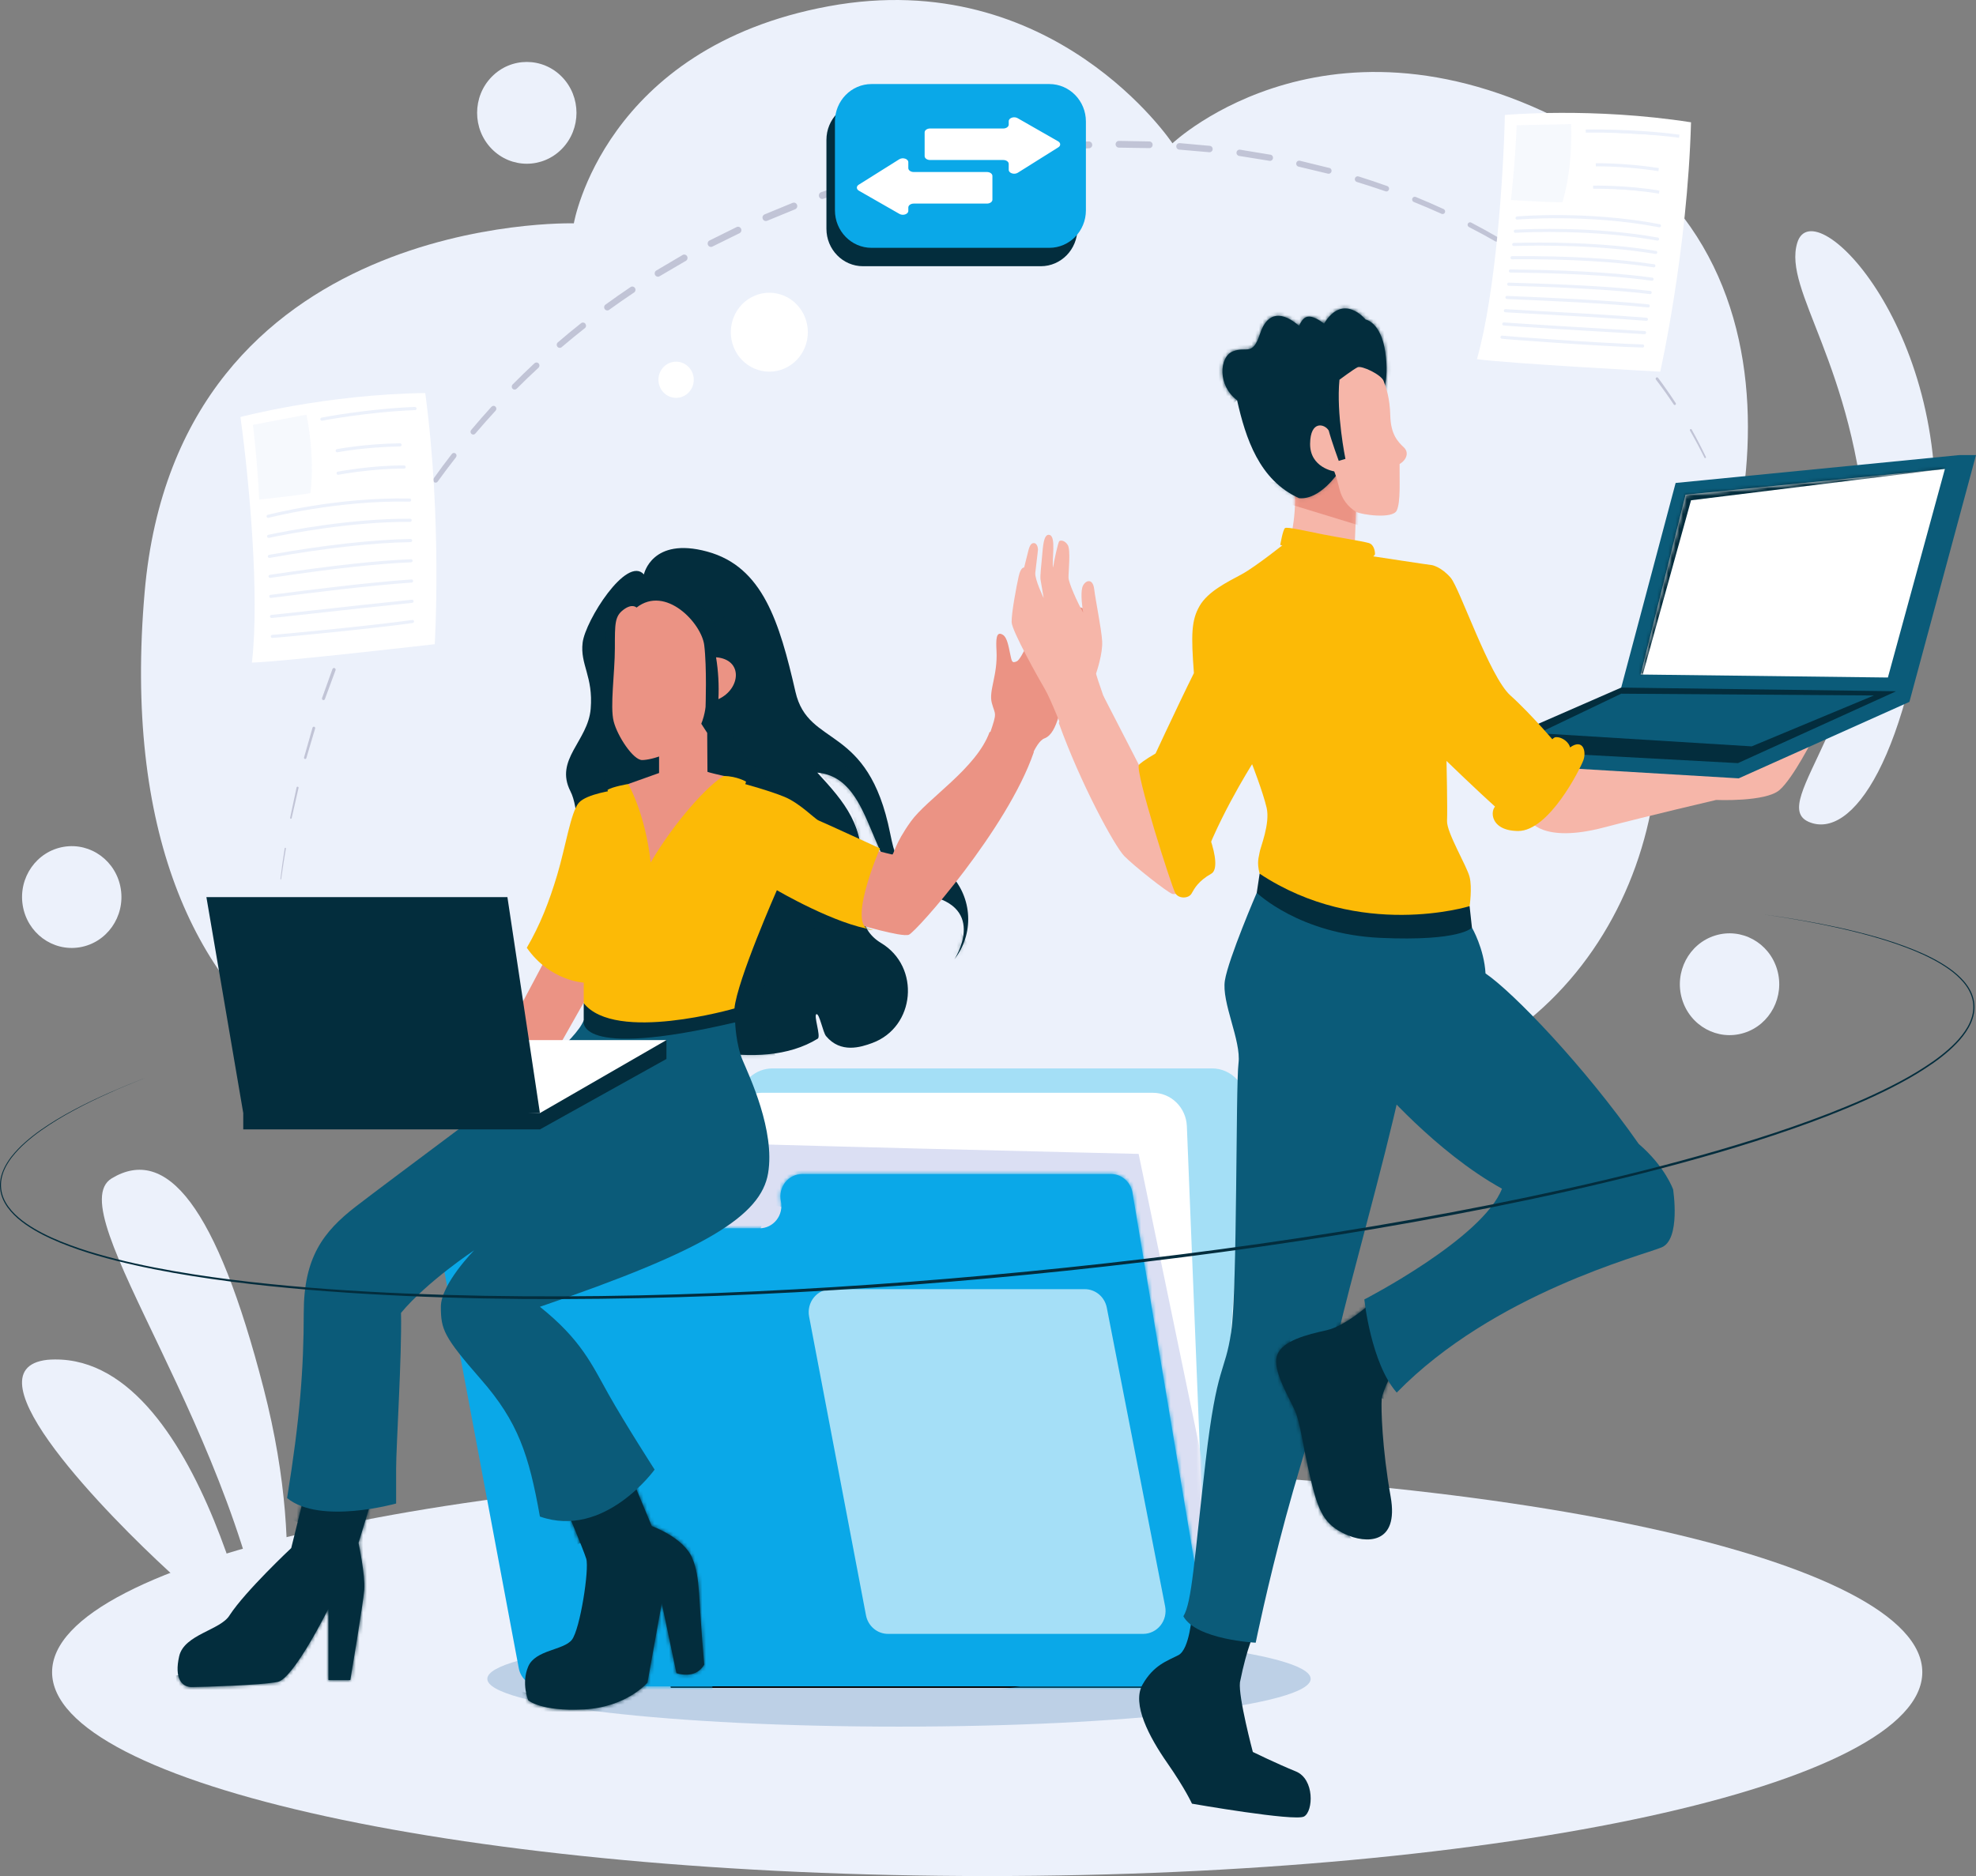 <svg width="536" height="509" viewBox="0 0 536 509" fill="none" xmlns="http://www.w3.org/2000/svg">
<rect x="0" y="0" width="536" height="509" fill="#808080" stroke="none"/>
<path d="M267.781 509C407.869 509 521.433 484.233 521.433 453.681C521.433 423.13 407.869 398.363 267.781 398.363C127.693 398.363 14.129 423.13 14.129 453.681C14.129 484.233 127.693 509 267.781 509Z" fill="#ECF1FB"/>
<g opacity="0.6">
<path d="M243.857 468.46C305.529 468.46 355.524 462.655 355.524 455.495C355.524 448.334 305.529 442.53 243.857 442.53C182.185 442.53 132.19 448.334 132.19 455.495C132.19 462.655 182.185 468.46 243.857 468.46Z" fill="#9EBAD8"/>
</g>
<path d="M39.238 160.624C48.22 57.526 155.656 60.597 155.656 60.597C155.656 60.597 163.794 12.909 224.817 1.688C285.84 -9.534 318.035 38.883 318.035 38.883C318.035 38.883 362.389 -3.227 431.232 36.777C500.076 76.781 470.278 170.592 449.726 194.22C452.295 249.948 411.366 305.744 337.821 296.277C266.323 346.809 200.783 324.001 185.684 288.909C115.961 323.18 27.934 290.266 39.238 160.624Z" fill="#ECF1FB"/>
<g opacity="0.44">
<path d="M75.299 246.807C75.29 246.807 75.282 246.81 75.275 246.815C75.269 246.821 75.265 246.829 75.263 246.837C75.166 248.248 75.079 249.66 75.042 251.079C75.102 249.666 75.21 248.258 75.33 246.85C75.332 246.845 75.332 246.84 75.331 246.834C75.33 246.829 75.329 246.824 75.325 246.82C75.322 246.816 75.318 246.813 75.314 246.81C75.309 246.808 75.304 246.807 75.299 246.807ZM77.408 230.014C77.366 230.008 77.323 230.018 77.289 230.044C77.254 230.069 77.231 230.107 77.224 230.15C76.781 232.916 76.394 235.691 76.065 238.475C76.061 238.503 76.069 238.531 76.086 238.553C76.103 238.576 76.128 238.59 76.156 238.593C76.183 238.597 76.211 238.589 76.233 238.571C76.254 238.554 76.268 238.528 76.272 238.5C76.646 235.726 77.079 232.962 77.553 230.205C77.556 230.183 77.555 230.16 77.55 230.138C77.544 230.116 77.535 230.095 77.521 230.078C77.507 230.06 77.49 230.045 77.471 230.034C77.452 230.023 77.43 230.016 77.408 230.014ZM80.77 213.446C80.7 213.431 80.626 213.445 80.566 213.484C80.506 213.524 80.463 213.586 80.447 213.658L78.698 221.877C78.685 221.933 78.695 221.992 78.725 222.041C78.755 222.09 78.802 222.125 78.857 222.137C78.912 222.15 78.97 222.14 79.017 222.11C79.065 222.079 79.099 222.03 79.112 221.974L80.975 213.798C80.986 213.761 80.989 213.722 80.984 213.684C80.98 213.646 80.967 213.609 80.948 213.576C80.929 213.543 80.903 213.514 80.872 213.492C80.842 213.469 80.807 213.454 80.77 213.446ZM85.229 197.175C85.136 197.147 85.036 197.158 84.951 197.206C84.866 197.254 84.803 197.334 84.775 197.429L82.476 205.503C82.451 205.588 82.461 205.679 82.502 205.756C82.543 205.833 82.613 205.89 82.695 205.915C82.777 205.94 82.866 205.93 82.941 205.888C83.017 205.846 83.073 205.774 83.097 205.69V205.679L85.481 197.656V197.641C85.495 197.594 85.499 197.544 85.494 197.495C85.488 197.445 85.474 197.398 85.45 197.354C85.427 197.311 85.395 197.273 85.357 197.242C85.319 197.211 85.275 197.188 85.229 197.175ZM90.762 181.258C90.706 181.236 90.647 181.227 90.587 181.229C90.527 181.231 90.469 181.246 90.414 181.271C90.36 181.297 90.311 181.333 90.271 181.378C90.23 181.423 90.199 181.476 90.178 181.533L87.344 189.434C87.323 189.534 87.337 189.638 87.384 189.728C87.432 189.818 87.51 189.888 87.603 189.924C87.697 189.959 87.8 189.959 87.893 189.924C87.987 189.888 88.065 189.818 88.112 189.728V189.716L91.01 181.868V181.852C91.052 181.739 91.05 181.614 91.004 181.503C90.957 181.392 90.871 181.304 90.762 181.258ZM97.364 165.79C97.3 165.76 97.232 165.743 97.162 165.74C97.093 165.737 97.023 165.749 96.958 165.773C96.892 165.798 96.833 165.835 96.781 165.884C96.73 165.932 96.689 165.99 96.66 166.055L93.281 173.733C93.226 173.855 93.221 173.994 93.266 174.12C93.311 174.245 93.404 174.348 93.522 174.404C93.641 174.46 93.777 174.466 93.9 174.42C94.023 174.373 94.123 174.279 94.178 174.157V174.14L97.606 166.526V166.509C97.666 166.381 97.674 166.233 97.629 166.099C97.583 165.964 97.488 165.853 97.364 165.79ZM105.039 150.857C104.899 150.779 104.735 150.762 104.582 150.809C104.43 150.855 104.301 150.962 104.226 151.105L100.311 158.513C100.276 158.58 100.253 158.653 100.245 158.728C100.238 158.804 100.244 158.88 100.265 158.953C100.286 159.026 100.321 159.094 100.367 159.153C100.413 159.212 100.471 159.261 100.536 159.297C100.601 159.333 100.672 159.356 100.746 159.364C100.819 159.373 100.894 159.366 100.965 159.344C101.036 159.323 101.102 159.287 101.16 159.24C101.217 159.192 101.265 159.134 101.301 159.067V159.048L105.257 151.714L105.267 151.695C105.345 151.553 105.365 151.385 105.322 151.228C105.28 151.071 105.178 150.937 105.039 150.857ZM113.781 136.575C113.634 136.478 113.455 136.445 113.284 136.483C113.113 136.521 112.964 136.626 112.868 136.777L108.409 143.86C108.318 144.005 108.286 144.181 108.321 144.349C108.356 144.518 108.454 144.666 108.596 144.76C108.737 144.854 108.908 144.886 109.073 144.85C109.238 144.815 109.382 144.713 109.473 144.569L109.488 144.547L113.961 137.536L113.976 137.515C114.023 137.44 114.056 137.356 114.072 137.269C114.088 137.181 114.087 137.091 114.069 137.003C114.051 136.916 114.016 136.833 113.967 136.76C113.917 136.686 113.854 136.623 113.781 136.575ZM123.57 123.04C123.422 122.92 123.234 122.865 123.046 122.887C122.859 122.909 122.688 123.007 122.571 123.158C120.866 125.36 119.205 127.595 117.588 129.865C117.491 130.015 117.455 130.198 117.486 130.375C117.517 130.553 117.614 130.711 117.755 130.818C117.897 130.925 118.073 130.972 118.248 130.949C118.422 130.927 118.582 130.837 118.693 130.698C120.313 128.454 121.977 126.244 123.684 124.066C123.743 123.991 123.786 123.905 123.812 123.813C123.838 123.721 123.846 123.624 123.835 123.529C123.825 123.433 123.796 123.341 123.75 123.257C123.705 123.173 123.644 123.099 123.57 123.04ZM133.3 110.376C131.428 112.43 129.598 114.524 127.808 116.658C127.744 116.733 127.696 116.82 127.666 116.914C127.635 117.009 127.623 117.108 127.63 117.207C127.637 117.306 127.663 117.402 127.707 117.491C127.75 117.58 127.81 117.659 127.883 117.724C127.957 117.789 128.042 117.838 128.134 117.869C128.225 117.901 128.322 117.913 128.419 117.906C128.516 117.899 128.61 117.872 128.696 117.827C128.783 117.783 128.86 117.721 128.924 117.646C130.718 115.541 132.547 113.474 134.411 111.445C134.485 111.371 134.543 111.282 134.582 111.185C134.621 111.087 134.641 110.982 134.639 110.877C134.638 110.771 134.615 110.667 134.574 110.571C134.532 110.474 134.471 110.388 134.396 110.316C134.32 110.244 134.231 110.189 134.134 110.153C134.037 110.118 133.934 110.103 133.831 110.109C133.728 110.115 133.628 110.143 133.536 110.19C133.444 110.238 133.362 110.304 133.295 110.384L133.3 110.376ZM145.018 98.522C142.988 100.414 140.996 102.348 139.042 104.325C138.893 104.475 138.809 104.679 138.807 104.893C138.805 105.107 138.886 105.313 139.033 105.465C139.179 105.618 139.378 105.704 139.587 105.706C139.796 105.708 139.996 105.625 140.145 105.475C142.091 103.521 144.075 101.612 146.097 99.748C146.242 99.599 146.326 99.397 146.331 99.186C146.336 98.974 146.261 98.769 146.122 98.613C145.983 98.457 145.79 98.361 145.585 98.346C145.379 98.331 145.175 98.398 145.016 98.533L145.018 98.522ZM157.629 87.676C155.458 89.396 153.319 91.163 151.212 92.978C151.082 93.131 151.01 93.325 151.008 93.527C151.006 93.729 151.075 93.925 151.201 94.08C151.327 94.235 151.504 94.339 151.698 94.372C151.892 94.406 152.092 94.367 152.261 94.264C154.355 92.478 156.481 90.736 158.641 89.038C158.816 88.9 158.93 88.696 158.958 88.471C158.986 88.247 158.926 88.02 158.791 87.841C158.656 87.662 158.457 87.545 158.238 87.516C158.019 87.487 157.798 87.549 157.623 87.687L157.629 87.676ZM171.039 77.888C168.744 79.43 166.477 81.016 164.239 82.648C164.055 82.781 163.931 82.984 163.893 83.212C163.855 83.439 163.907 83.673 164.038 83.861C164.168 84.049 164.366 84.176 164.588 84.215C164.81 84.254 165.038 84.2 165.222 84.067C167.445 82.457 169.699 80.892 171.983 79.371C172.078 79.307 172.16 79.225 172.224 79.129C172.288 79.032 172.333 78.924 172.356 78.81C172.379 78.696 172.381 78.579 172.359 78.464C172.338 78.35 172.295 78.24 172.233 78.143C172.171 78.046 172.091 77.962 171.997 77.896C171.903 77.83 171.797 77.784 171.686 77.76C171.575 77.737 171.46 77.735 171.348 77.757C171.236 77.779 171.13 77.823 171.035 77.886L171.039 77.888ZM185.148 69.191L178.013 73.401C177.816 73.523 177.674 73.719 177.617 73.946C177.559 74.174 177.591 74.416 177.706 74.62C177.82 74.825 178.008 74.975 178.229 75.039C178.45 75.103 178.687 75.076 178.888 74.964L178.917 74.947L186.007 70.794L186.036 70.777C186.14 70.718 186.23 70.639 186.303 70.544C186.376 70.448 186.43 70.339 186.462 70.223C186.493 70.106 186.502 69.984 186.487 69.864C186.472 69.744 186.434 69.628 186.375 69.523C186.316 69.418 186.237 69.326 186.143 69.252C186.049 69.179 185.942 69.125 185.828 69.095C185.714 69.064 185.594 69.057 185.477 69.074C185.36 69.091 185.248 69.131 185.146 69.193L185.148 69.191ZM199.846 61.592L192.433 65.261C192.229 65.373 192.074 65.562 192.003 65.787C191.931 66.013 191.947 66.258 192.048 66.472C192.149 66.686 192.326 66.852 192.543 66.935C192.76 67.018 193 67.011 193.213 66.917L193.24 66.904L200.603 63.271L200.63 63.259C200.835 63.145 200.988 62.955 201.06 62.728C201.131 62.502 201.114 62.255 201.013 62.041C200.912 61.826 200.734 61.66 200.516 61.576C200.298 61.493 200.058 61.498 199.844 61.592H199.846ZM215.011 55.032L207.374 58.181C207.158 58.279 206.987 58.458 206.898 58.682C206.809 58.907 206.808 59.157 206.897 59.382C206.985 59.606 207.155 59.787 207.371 59.885C207.587 59.983 207.832 59.991 208.053 59.908H208.08L215.665 56.79L215.692 56.777C215.917 56.684 216.096 56.504 216.191 56.276C216.285 56.047 216.288 55.79 216.197 55.56C216.106 55.33 215.93 55.146 215.708 55.049C215.485 54.952 215.233 54.95 215.009 55.042L215.011 55.032ZM230.571 49.522L222.747 52.145C222.515 52.223 222.323 52.391 222.213 52.613C222.103 52.836 222.083 53.094 222.159 53.331C222.234 53.568 222.399 53.765 222.616 53.878C222.833 53.991 223.085 54.011 223.316 53.933L223.345 53.923L231.114 51.329H231.143C231.376 51.251 231.569 51.081 231.68 50.858C231.79 50.634 231.81 50.374 231.734 50.136C231.658 49.897 231.492 49.7 231.274 49.586C231.056 49.472 230.802 49.452 230.569 49.53L230.571 49.522ZM246.453 45.083L238.475 47.166C238.357 47.196 238.246 47.251 238.148 47.326C238.051 47.401 237.968 47.495 237.906 47.602C237.844 47.709 237.803 47.828 237.786 47.952C237.769 48.075 237.775 48.201 237.805 48.322C237.835 48.444 237.889 48.557 237.962 48.657C238.035 48.757 238.126 48.841 238.231 48.905C238.336 48.969 238.452 49.011 238.573 49.029C238.694 49.046 238.816 49.039 238.935 49.009H238.964L246.881 46.943H246.91C247.146 46.877 247.346 46.719 247.469 46.503C247.592 46.287 247.627 46.031 247.566 45.789C247.506 45.547 247.355 45.339 247.147 45.209C246.938 45.08 246.688 45.04 246.451 45.098L246.453 45.083ZM262.589 41.742L254.493 43.276C254.262 43.332 254.06 43.477 253.93 43.681C253.8 43.885 253.752 44.132 253.795 44.372C253.838 44.611 253.97 44.825 254.163 44.967C254.356 45.11 254.595 45.171 254.831 45.138H254.862L262.893 43.605H262.922C263.157 43.554 263.363 43.411 263.497 43.207C263.63 43.003 263.68 42.754 263.637 42.512C263.593 42.271 263.46 42.056 263.264 41.914C263.068 41.772 262.826 41.715 262.589 41.753V41.742ZM278.903 39.499L270.729 40.483C270.498 40.523 270.291 40.652 270.15 40.844C270.01 41.035 269.946 41.275 269.973 41.513C269.999 41.751 270.114 41.97 270.293 42.124C270.472 42.279 270.702 42.357 270.936 42.343H270.967L279.081 41.356H279.11C279.345 41.323 279.557 41.196 279.702 41.004C279.847 40.812 279.914 40.57 279.887 40.328C279.86 40.087 279.742 39.866 279.558 39.713C279.374 39.559 279.139 39.486 278.903 39.507V39.499ZM295.329 38.379L287.105 38.803C286.873 38.826 286.658 38.939 286.506 39.12C286.354 39.301 286.275 39.535 286.287 39.773C286.299 40.012 286.401 40.236 286.57 40.4C286.74 40.564 286.965 40.654 287.198 40.652H287.229L295.389 40.228H295.418C295.536 40.222 295.651 40.193 295.758 40.141C295.865 40.089 295.96 40.016 296.04 39.927C296.119 39.837 296.18 39.732 296.22 39.618C296.259 39.505 296.277 39.384 296.271 39.263C296.265 39.142 296.236 39.024 296.186 38.915C296.135 38.806 296.064 38.708 295.977 38.626C295.889 38.545 295.787 38.483 295.676 38.442C295.565 38.401 295.447 38.383 295.329 38.389V38.379ZM311.79 38.379L303.56 38.226C303.439 38.218 303.318 38.236 303.204 38.278C303.09 38.319 302.986 38.384 302.897 38.469C302.809 38.553 302.738 38.654 302.688 38.768C302.639 38.881 302.613 39.003 302.611 39.127C302.609 39.251 302.632 39.373 302.678 39.488C302.724 39.603 302.792 39.707 302.878 39.794C302.964 39.88 303.066 39.948 303.179 39.994C303.292 40.039 303.412 40.06 303.533 40.056H303.564L311.734 40.186H311.761C311.877 40.188 311.992 40.167 312.1 40.123C312.208 40.08 312.306 40.015 312.39 39.933C312.473 39.851 312.54 39.752 312.586 39.644C312.632 39.535 312.657 39.418 312.66 39.299C312.662 39.181 312.641 39.063 312.599 38.952C312.556 38.842 312.493 38.741 312.413 38.655C312.333 38.57 312.237 38.502 312.13 38.454C312.024 38.407 311.91 38.381 311.794 38.379H311.79ZM328.21 39.573L320.01 38.831C319.897 38.821 319.783 38.834 319.674 38.869C319.566 38.905 319.466 38.962 319.379 39.037C319.292 39.112 319.22 39.204 319.168 39.308C319.116 39.411 319.084 39.525 319.075 39.641C319.065 39.757 319.078 39.874 319.113 39.985C319.147 40.096 319.203 40.199 319.276 40.288C319.35 40.377 319.44 40.45 319.541 40.504C319.642 40.557 319.752 40.59 319.865 40.599H319.894L328.038 41.303H328.065C328.284 41.313 328.498 41.236 328.662 41.088C328.827 40.94 328.93 40.733 328.949 40.509C328.968 40.285 328.902 40.063 328.765 39.888C328.629 39.713 328.431 39.598 328.214 39.569L328.21 39.573ZM344.505 41.955L336.372 40.612C336.263 40.594 336.152 40.599 336.045 40.626C335.938 40.652 335.837 40.7 335.748 40.766C335.659 40.832 335.584 40.916 335.527 41.012C335.469 41.108 335.431 41.215 335.414 41.327C335.396 41.438 335.401 41.552 335.427 41.662C335.452 41.771 335.499 41.875 335.564 41.966C335.629 42.057 335.71 42.134 335.804 42.193C335.898 42.252 336.002 42.291 336.111 42.309H336.142L344.215 43.611H344.242C344.356 43.647 344.475 43.657 344.593 43.642C344.71 43.627 344.823 43.586 344.924 43.522C345.025 43.458 345.111 43.372 345.177 43.271C345.242 43.17 345.286 43.056 345.305 42.936C345.324 42.816 345.317 42.693 345.286 42.576C345.255 42.459 345.199 42.35 345.123 42.257C345.047 42.163 344.952 42.088 344.845 42.036C344.738 41.983 344.622 41.955 344.503 41.952L344.505 41.955ZM360.592 45.573L352.585 43.607C352.377 43.557 352.159 43.593 351.977 43.708C351.796 43.823 351.667 44.007 351.618 44.22C351.569 44.432 351.605 44.656 351.717 44.842C351.829 45.028 352.009 45.16 352.216 45.21H352.245L360.198 47.119H360.225C360.326 47.144 360.43 47.148 360.533 47.131C360.635 47.115 360.733 47.078 360.822 47.022C360.91 46.967 360.987 46.894 361.048 46.808C361.109 46.722 361.152 46.625 361.176 46.522C361.201 46.419 361.205 46.312 361.189 46.207C361.172 46.102 361.136 46.001 361.082 45.911C361.028 45.82 360.957 45.742 360.873 45.679C360.789 45.617 360.694 45.572 360.594 45.547L360.592 45.573ZM376.324 50.489C373.734 49.56 371.126 48.686 368.501 47.867C368.404 47.835 368.301 47.823 368.2 47.831C368.098 47.84 367.998 47.87 367.908 47.918C367.817 47.967 367.737 48.034 367.672 48.115C367.607 48.196 367.558 48.289 367.529 48.389C367.5 48.49 367.491 48.595 367.502 48.7C367.513 48.804 367.545 48.905 367.595 48.996C367.645 49.088 367.712 49.168 367.793 49.232C367.873 49.297 367.966 49.344 368.065 49.371C370.676 50.167 373.269 51.016 375.846 51.916C376.029 51.972 376.226 51.954 376.396 51.865C376.566 51.775 376.696 51.622 376.759 51.437C376.821 51.252 376.812 51.05 376.732 50.872C376.652 50.694 376.508 50.554 376.33 50.483L376.324 50.489ZM391.62 56.739C389.118 55.583 386.592 54.485 384.041 53.445C383.953 53.407 383.859 53.387 383.763 53.386C383.668 53.386 383.573 53.405 383.485 53.443C383.397 53.481 383.317 53.536 383.25 53.607C383.183 53.677 383.131 53.76 383.096 53.851C383.061 53.942 383.044 54.039 383.046 54.137C383.049 54.235 383.071 54.332 383.11 54.421C383.15 54.51 383.206 54.59 383.277 54.657C383.347 54.723 383.43 54.774 383.52 54.807C386.058 55.825 388.571 56.899 391.061 58.029C391.226 58.094 391.409 58.093 391.572 58.024C391.736 57.955 391.867 57.825 391.94 57.659C392.012 57.494 392.02 57.306 391.961 57.136C391.902 56.965 391.781 56.824 391.624 56.741L391.62 56.739ZM406.294 64.374C403.91 62.984 401.495 61.653 399.049 60.381C398.971 60.341 398.886 60.317 398.8 60.311C398.713 60.305 398.626 60.316 398.543 60.344C398.461 60.373 398.384 60.417 398.318 60.476C398.253 60.534 398.199 60.605 398.16 60.685C398.121 60.765 398.098 60.852 398.092 60.941C398.086 61.03 398.097 61.119 398.124 61.203C398.152 61.288 398.196 61.366 398.253 61.434C398.31 61.501 398.379 61.556 398.457 61.596C400.893 62.843 403.3 64.149 405.678 65.513C405.823 65.583 405.989 65.593 406.142 65.542C406.295 65.492 406.424 65.383 406.502 65.24C406.581 65.096 406.604 64.927 406.566 64.767C406.528 64.607 406.432 64.468 406.299 64.376L406.294 64.374ZM420.162 73.46C417.929 71.826 415.655 70.251 413.341 68.737C413.206 68.655 413.044 68.63 412.892 68.668C412.739 68.706 412.606 68.803 412.523 68.94C412.439 69.076 412.411 69.241 412.445 69.398C412.478 69.556 412.57 69.694 412.701 69.782C415.01 71.266 417.28 72.808 419.512 74.41C419.634 74.499 419.786 74.534 419.934 74.509C420.082 74.483 420.214 74.398 420.3 74.272C420.387 74.147 420.422 73.991 420.396 73.84C420.371 73.688 420.288 73.553 420.166 73.464L420.162 73.46ZM426.726 78.548C426.672 78.497 426.609 78.458 426.54 78.433C426.471 78.408 426.398 78.398 426.325 78.404C426.252 78.41 426.181 78.431 426.116 78.466C426.052 78.501 425.995 78.549 425.949 78.608C425.904 78.667 425.871 78.735 425.852 78.807C425.834 78.88 425.83 78.955 425.841 79.029C425.852 79.103 425.879 79.174 425.918 79.237C425.957 79.3 426.009 79.355 426.07 79.396C428.211 81.121 430.304 82.908 432.348 84.756C432.446 84.845 432.575 84.891 432.706 84.883C432.837 84.876 432.959 84.815 433.047 84.715C433.134 84.614 433.179 84.482 433.171 84.348C433.164 84.214 433.104 84.088 433.006 83.999C430.961 82.122 428.868 80.306 426.726 78.548ZM438.958 89.82C438.915 89.777 438.864 89.743 438.809 89.719C438.753 89.696 438.694 89.684 438.633 89.684C438.573 89.684 438.514 89.697 438.458 89.72C438.403 89.744 438.352 89.779 438.31 89.823C438.267 89.866 438.234 89.918 438.211 89.975C438.188 90.032 438.177 90.093 438.177 90.155C438.177 90.217 438.189 90.278 438.212 90.335C438.235 90.391 438.269 90.443 438.312 90.487C440.244 92.453 442.119 94.478 443.938 96.561C444.013 96.636 444.112 96.68 444.217 96.683C444.322 96.686 444.423 96.648 444.502 96.578C444.581 96.507 444.63 96.409 444.641 96.302C444.652 96.195 444.622 96.088 444.559 96.003C442.754 93.883 440.887 91.823 438.958 89.82ZM449.761 102.52C449.701 102.442 449.613 102.391 449.517 102.379C449.42 102.367 449.323 102.395 449.246 102.457C449.169 102.518 449.12 102.608 449.108 102.708C449.096 102.807 449.124 102.906 449.184 102.985C450.865 105.182 452.476 107.435 454.017 109.744C454.065 109.816 454.139 109.866 454.223 109.883C454.264 109.891 454.307 109.891 454.348 109.882C454.389 109.873 454.429 109.856 454.464 109.832C454.498 109.808 454.528 109.777 454.552 109.741C454.575 109.705 454.591 109.664 454.599 109.622C454.607 109.579 454.607 109.536 454.598 109.493C454.59 109.451 454.573 109.411 454.549 109.375C453.027 107.036 451.431 104.751 449.761 102.52ZM458.878 116.533C458.839 116.473 458.78 116.431 458.711 116.415C458.643 116.399 458.572 116.411 458.512 116.447C458.452 116.484 458.407 116.542 458.388 116.611C458.369 116.68 458.376 116.754 458.408 116.817C459.798 119.221 461.109 121.673 462.341 124.174C462.354 124.201 462.371 124.224 462.393 124.243C462.414 124.262 462.439 124.277 462.466 124.286C462.493 124.296 462.522 124.3 462.55 124.298C462.579 124.296 462.606 124.288 462.632 124.275C462.658 124.262 462.68 124.244 462.699 124.222C462.718 124.2 462.732 124.175 462.741 124.147C462.75 124.119 462.754 124.09 462.752 124.061C462.75 124.032 462.743 124.003 462.73 123.977C461.525 121.45 460.241 118.969 458.878 116.533ZM466.059 131.661C466.042 131.622 466.011 131.591 465.973 131.574C465.934 131.558 465.891 131.557 465.852 131.572C465.814 131.589 465.783 131.621 465.767 131.66C465.751 131.7 465.75 131.744 465.765 131.784C466.822 134.363 467.796 136.979 468.688 139.631C468.697 139.657 468.715 139.677 468.739 139.689C468.762 139.701 468.789 139.703 468.814 139.695C468.827 139.691 468.838 139.684 468.848 139.675C468.858 139.666 468.866 139.655 468.871 139.643C468.877 139.631 468.881 139.618 468.881 139.605C468.882 139.592 468.881 139.578 468.876 139.566C468.023 136.9 467.084 134.265 466.059 131.661ZM471.151 147.646C471.15 147.642 471.149 147.638 471.146 147.634C471.143 147.631 471.14 147.628 471.137 147.626C471.133 147.623 471.129 147.622 471.125 147.622C471.12 147.621 471.116 147.621 471.112 147.623C471.103 147.625 471.096 147.63 471.091 147.638C471.087 147.645 471.085 147.654 471.087 147.663L472.101 151.775L471.151 147.646Z" fill="#8B8BA7"/>
</g>
<path d="M30.333 319.685C15.573 328.539 65.681 389.037 73.839 455.495C73.839 455.495 84.328 426.439 71.508 376.694C58.689 326.949 45.094 310.828 30.333 319.685Z" fill="#ECF1FB"/>
<path d="M71.508 458.678C71.508 458.678 55.194 365.551 12.853 368.934C-10.064 371.521 30.333 412.115 45.484 426.045C60.634 439.974 71.508 458.678 71.508 458.678Z" fill="#ECF1FB"/>
<path d="M182.29 457.522H329.638L349.902 304.177H155.938L182.29 457.522Z" fill="white"/>
<path d="M181.946 457.947H330.005L350.316 304.234L350.38 303.753H155.449L181.946 457.947ZM329.28 457.098H182.637L156.433 304.608H349.428L329.28 457.098Z" fill="black"/>
<path d="M209.538 289.876H328.791C330.056 289.876 331.308 290.142 332.468 290.658C333.629 291.174 334.673 291.929 335.537 292.876C336.401 293.823 337.066 294.941 337.491 296.162C337.915 297.383 338.09 298.68 338.005 299.973L328.464 444.857C328.307 447.25 327.268 449.493 325.557 451.132C323.847 452.77 321.592 453.682 319.251 453.682H188.97C187.645 453.681 186.336 453.389 185.132 452.825C183.927 452.261 182.855 451.438 181.989 450.412C181.122 449.386 180.48 448.181 180.108 446.879C179.736 445.577 179.641 444.208 179.83 442.865L200.398 297.973C200.718 295.724 201.818 293.668 203.496 292.181C205.174 290.694 207.319 289.876 209.538 289.876Z" fill="#A4DFF6"/>
<path d="M206.642 296.489H312.715C315.099 296.489 317.39 297.433 319.11 299.124C320.829 300.815 321.844 303.122 321.942 305.562L327.489 443.826C327.54 445.1 327.339 446.371 326.898 447.564C326.457 448.756 325.786 449.845 324.924 450.765C324.062 451.685 323.027 452.417 321.882 452.917C320.738 453.417 319.506 453.675 318.261 453.675H189.504C188.193 453.675 186.897 453.389 185.702 452.836C184.508 452.283 183.441 451.476 182.575 450.468C181.708 449.46 181.061 448.275 180.676 446.991C180.291 445.708 180.177 444.354 180.342 443.022L197.482 304.76C197.764 302.475 198.851 300.375 200.537 298.852C202.223 297.329 204.394 296.489 206.642 296.489Z" fill="white"/>
<mask id="mask0_422_711" style="mask-type:luminance" maskUnits="userSpaceOnUse" x="180" y="296" width="148" height="158">
<path d="M206.642 296.489H312.715C315.099 296.489 317.39 297.433 319.11 299.124C320.829 300.815 321.844 303.122 321.942 305.562L327.489 443.826C327.54 445.1 327.339 446.371 326.898 447.564C326.457 448.756 325.786 449.845 324.924 450.765C324.062 451.685 323.027 452.417 321.882 452.917C320.738 453.417 319.506 453.675 318.261 453.675H189.504C188.193 453.675 186.897 453.389 185.702 452.836C184.508 452.283 183.441 451.476 182.575 450.468C181.708 449.46 181.061 448.275 180.676 446.991C180.291 445.708 180.177 444.354 180.342 443.022L197.482 304.76C197.764 302.475 198.851 300.375 200.537 298.852C202.223 297.329 204.394 296.489 206.642 296.489Z" fill="white"/>
</mask>
<g mask="url(#mask0_422_711)">
<path d="M308.861 313.069C308.861 313.069 191.129 310.312 190.795 309.873C190.795 309.873 201.276 423.378 243.857 450.911C286.438 478.444 310.809 468.237 322.621 457.528C334.432 446.82 333.207 430.517 333.207 430.517L308.861 313.069Z" fill="#DBDFF3"/>
</g>
<path d="M211.815 325.892C212.005 326.778 211.999 327.695 211.798 328.578C211.596 329.46 211.204 330.285 210.649 330.992C210.095 331.698 209.393 332.268 208.595 332.66C207.797 333.051 206.924 333.254 206.039 333.254H125.483C124.612 333.255 123.752 333.454 122.964 333.835C122.176 334.217 121.481 334.772 120.927 335.461C120.373 336.15 119.975 336.956 119.76 337.821C119.546 338.686 119.521 339.589 119.687 340.465L140.721 452.617C140.979 453.998 141.699 455.244 142.757 456.141C143.815 457.037 145.144 457.529 146.517 457.531H322.621C323.482 457.531 324.333 457.339 325.114 456.967C325.896 456.595 326.588 456.053 327.143 455.378C327.699 454.703 328.103 453.912 328.329 453.061C328.555 452.209 328.596 451.317 328.45 450.447L307.184 323.562C306.948 322.153 306.233 320.876 305.166 319.955C304.1 319.034 302.75 318.529 301.355 318.529H217.59C216.706 318.529 215.832 318.733 215.035 319.125C214.237 319.517 213.535 320.087 212.981 320.793C212.427 321.5 212.034 322.325 211.833 323.207C211.631 324.09 211.625 325.007 211.815 325.892Z" fill="#0AA8E8"/>
<mask id="mask1_422_711" style="mask-type:luminance" maskUnits="userSpaceOnUse" x="119" y="318" width="210" height="140">
<path d="M211.815 325.892C212.005 326.778 211.999 327.695 211.798 328.578C211.596 329.46 211.204 330.285 210.649 330.992C210.095 331.698 209.393 332.268 208.595 332.66C207.797 333.051 206.924 333.254 206.039 333.254H125.483C124.612 333.255 123.752 333.454 122.964 333.835C122.176 334.217 121.481 334.772 120.927 335.461C120.373 336.15 119.975 336.956 119.76 337.821C119.546 338.686 119.521 339.589 119.687 340.465L140.721 452.617C140.979 453.998 141.699 455.244 142.757 456.141C143.815 457.037 145.144 457.529 146.517 457.531H322.621C323.482 457.531 324.333 457.339 325.114 456.967C325.896 456.595 326.588 456.053 327.143 455.378C327.699 454.703 328.103 453.912 328.329 453.061C328.555 452.209 328.596 451.317 328.45 450.447L307.184 323.562C306.948 322.153 306.233 320.876 305.166 319.955C304.1 319.034 302.75 318.529 301.355 318.529H217.59C216.706 318.529 215.832 318.733 215.035 319.125C214.237 319.517 213.535 320.087 212.981 320.793C212.427 321.5 212.034 322.325 211.833 323.207C211.631 324.09 211.625 325.007 211.815 325.892Z" fill="white"/>
</mask>
<g mask="url(#mask1_422_711)">
<path d="M328.537 349.771C322.884 329.038 316.299 300.007 308.998 299.259C301.697 298.51 214.173 308.255 214.173 308.255L202.756 325.646L211.949 327.432C211.949 327.432 215.123 323.844 217.661 322.87C220.199 321.897 290.508 322.87 298.842 322.87C307.176 322.87 303.531 323.769 313.43 380.844C323.329 437.919 324.844 451.647 292.183 455.488C259.521 459.329 252.98 462.551 252.92 463.864C252.86 465.176 328.015 470.101 340.69 468.451C353.365 466.801 368.597 497.704 358.766 450.899C348.935 404.093 334.19 370.507 328.537 349.771Z" fill="#0AA8E8"/>
<path d="M130.664 352.079C131.731 352.276 160.059 397.603 162.616 421.643C165.172 445.683 153.537 466.262 153.537 466.262L172.101 467.346L193.242 462.148V443.295C193.242 424.441 187.746 415.796 183.306 401.283C178.866 386.77 160.262 359.122 160.262 359.122C160.262 359.122 165.011 356.976 185.631 349.769C206.25 342.562 207.408 329.589 207.408 329.589L179.733 318.527C179.733 318.527 129.6 351.879 130.664 352.079Z" fill="#0AA8E8"/>
</g>
<path d="M367.901 136.753L367.415 149.589L349.935 146.605C349.935 146.605 352.169 138.645 350.906 129.888L362.662 125.313L367.901 136.753Z" fill="#F6B6A9"/>
<mask id="mask2_422_711" style="mask-type:luminance" maskUnits="userSpaceOnUse" x="349" y="125" width="19" height="25">
<path d="M367.901 136.753L367.415 149.589L349.935 146.605C349.935 146.605 352.169 138.645 350.906 129.888L362.662 125.313L367.901 136.753Z" fill="white"/>
</mask>
<g mask="url(#mask2_422_711)">
<g opacity="0.47">
<path d="M363.744 123.472C363.537 123.388 355.352 120.902 355.373 121.006C355.394 121.11 348.523 136.384 348.523 136.384L373.997 144.183V136.817C373.997 136.492 363.955 123.555 363.744 123.472Z" fill="#DF6C5C"/>
</g>
</g>
<path d="M374.796 107.006C374.796 107.006 376.933 103.723 375.767 95.553C374.602 87.383 370.427 86.698 370.427 86.698C370.427 86.698 364.405 79.235 359.161 87.793C354.5 84.31 353.431 86.308 352.363 88.389C347.993 84.607 343.818 84.31 341.779 90.578C339.74 96.845 338.088 93.831 334.397 95.339C330.706 96.847 330.222 104.607 335.563 108.586C337.894 118.934 341.584 130.276 352.363 135.152C358.093 135.748 363.045 128.187 363.045 128.187C363.045 128.187 368.775 125.4 369.843 122.615C370.911 119.831 374.796 107.006 374.796 107.006Z" fill="#032D3D"/>
<mask id="mask3_422_711" style="mask-type:luminance" maskUnits="userSpaceOnUse" x="331" y="83" width="46" height="53">
<path d="M374.796 107.006C374.796 107.006 376.933 103.723 375.767 95.553C374.602 87.383 370.427 86.698 370.427 86.698C370.427 86.698 364.405 79.235 359.161 87.793C354.5 84.31 353.431 86.308 352.363 88.389C347.993 84.607 343.818 84.31 341.779 90.578C339.74 96.845 338.088 93.831 334.397 95.339C330.706 96.847 330.222 104.607 335.563 108.586C337.894 118.934 341.584 130.276 352.363 135.152C358.093 135.748 363.045 128.187 363.045 128.187C363.045 128.187 368.775 125.4 369.843 122.615C370.911 119.831 374.796 107.006 374.796 107.006Z" fill="white"/>
</mask>
<g mask="url(#mask3_422_711)">
<path d="M372.66 77.555C367.125 77.157 351.684 74.569 344.983 77.157C338.283 79.744 315.46 85.812 315.268 89.097C315.075 92.382 327.885 115.154 327.885 115.154C327.885 114.857 335.556 108.58 335.556 108.58C335.556 108.58 359.834 100.52 369.352 118.529C369.352 118.529 386.442 107.984 386.534 104.8C386.625 101.617 384.786 90.97 382.94 87.288C381.093 83.606 378.187 77.952 372.66 77.555Z" fill="#032D3D"/>
<g opacity="0.36">
<path d="M367.901 97.18L360.679 102.162C360.679 102.162 361.206 107.577 360.132 112.667C353.922 111.182 352.117 117.432 352.539 125.88C352.961 134.327 339.115 129.562 338.693 129.562C338.693 129.562 352.75 140.934 352.856 141.475C352.961 142.015 369.665 135.197 369.665 135.197C369.665 135.197 376.535 104.111 377.063 96.637C375.91 98.805 367.901 97.18 367.901 97.18Z" fill="#032D3D"/>
</g>
</g>
<path d="M363.337 103.025C363.337 103.025 367.156 100.172 368.257 99.642C369.358 99.112 374.674 101.632 375.314 103.358C375.954 105.084 376.997 107.812 377.127 112.843C377.258 117.873 379.197 119.873 380.752 121.326C382.307 122.779 381.528 124.775 379.651 125.903C379.587 130.346 379.976 136.117 378.874 138.505C377.773 140.893 369.292 139.633 367.934 138.904C366.791 138.244 365.792 137.35 365.001 136.277C364.21 135.204 363.643 133.976 363.337 132.668C362.496 129.152 361.912 127.892 361.912 127.892C361.912 127.892 355.309 126.898 355.373 120.397C355.437 113.897 359.387 115.025 360.424 116.815C361.2 119.729 363.142 125.04 363.142 125.04L364.955 124.509C364.955 124.509 362.43 112.244 363.337 103.025Z" fill="#F6B6A9"/>
<path d="M323.331 437.923C323.331 437.923 322.749 447.467 319.642 449.068C316.535 450.67 312.941 451.754 309.929 457.026C306.917 462.298 311.776 471.355 316.63 478.32C321.484 485.285 323.331 489.363 323.331 489.363C323.331 489.363 351.202 494.241 353.727 492.845C356.253 491.45 356.64 482.697 351.494 480.608C346.348 478.519 339.839 475.333 339.839 475.333C339.839 475.333 335.859 460.407 336.345 456.428C338.287 446.672 340.326 442.899 340.326 442.899L323.331 437.923Z" fill="#032D3D"/>
<path d="M343.137 241.921L340.903 242.218C340.903 242.218 333.232 260.033 332.261 265.997C331.29 271.961 336.728 282.315 335.952 288.478C335.176 294.641 335.664 349.869 333.963 361.36C332.261 372.851 330.125 369.703 327.017 396.53C323.91 423.357 323.327 434.736 320.996 438.523C324.492 444.886 340.614 445.688 340.614 445.688C340.614 445.688 343.719 430.365 348.77 411.661C353.821 392.957 360.811 372.458 363.142 361.515C365.473 350.571 375.523 315.307 379.82 295.331C370.329 273.562 350.409 239.931 350.409 239.931L343.137 241.921Z" fill="#0B5B79"/>
<path d="M371.977 353.453C371.977 353.453 365.179 359.72 359.838 360.914C354.497 362.108 347.894 363.701 346.437 367.68C344.979 371.659 349.803 379.321 351.293 382.804C352.783 386.286 353.386 392.257 355.524 401.311C357.663 410.365 359.354 413.648 364.889 416.235C370.424 418.823 379.551 419.219 377.223 406.085C374.894 392.95 374.6 382.009 374.794 379.62C374.989 377.232 378.386 370.965 378.386 370.965L371.977 353.453Z" fill="#032D3D"/>
<mask id="mask4_422_711" style="mask-type:luminance" maskUnits="userSpaceOnUse" x="346" y="353" width="33" height="65">
<path d="M371.977 353.453C371.977 353.453 365.179 359.72 359.838 360.914C354.497 362.108 347.894 363.701 346.437 367.68C344.979 371.659 349.803 379.321 351.293 382.804C352.783 386.286 353.386 392.257 355.524 401.311C357.663 410.365 359.354 413.648 364.889 416.235C370.424 418.823 379.551 419.219 377.223 406.085C374.894 392.95 374.6 382.009 374.794 379.62C374.989 377.232 378.386 370.965 378.386 370.965L371.977 353.453Z" fill="white"/>
</mask>
<g mask="url(#mask4_422_711)">
<path d="M349.902 361.513L338.67 365.294L339.365 383.907C339.365 383.907 356.307 421.601 366.833 417.673C356.539 406.378 357.122 386.785 353.431 379.023C349.74 371.26 349.902 361.513 349.902 361.513Z" fill="#032D3D"/>
<path d="M383.731 368.278L373.826 349.771L362.279 356.736C362.279 356.736 362.366 377.233 376.544 379.82C384.896 369.074 383.731 368.278 383.731 368.278Z" fill="#032D3D"/>
</g>
<path d="M396.646 250.477L399.269 251.671C399.269 251.671 402.57 257.342 402.957 264.107C410.434 269.18 429.76 289.28 444.522 310.372C451.707 316.542 453.837 322.709 453.837 322.709C453.837 322.709 455.974 336.24 450.732 338.429C445.491 340.618 405.09 350.966 378.87 377.829C371.878 369.869 370.081 352.558 370.081 352.558C370.081 352.558 402.167 336.041 407.42 322.51C389.365 312.561 373.633 294.054 373.633 294.054C373.633 294.054 360.037 291.269 350.908 279.329C341.779 267.388 345.859 241.921 345.859 241.921L396.646 250.477Z" fill="#0B5B79"/>
<path d="M393.15 241.921C392.373 241.821 344.013 234.557 344.013 234.557L341.682 237.045L340.903 242.218C340.903 242.218 352.46 253.458 374.407 254.455C396.354 255.452 399.269 251.67 399.269 251.67L398.637 245.851C398.637 245.851 393.92 242.018 393.15 241.921Z" fill="#032D3D"/>
<path d="M427.527 205.605C427.527 205.605 431.557 204.511 437.772 204.46C443.986 204.409 462.633 207.096 462.633 207.096L492.009 199.989C492.009 199.989 486.474 211.068 482.694 214.352C478.914 217.635 465.512 217.037 465.512 217.037C465.512 217.037 447.157 221.323 435.068 224.5C418.025 228.977 414.821 222.411 414.821 222.411L427.527 205.605Z" fill="#F6B6A9"/>
<path d="M487.519 65.865C483.532 78.947 503.022 98.618 506.311 145.95C509.6 193.281 479.102 217.972 490.618 222.98C502.134 227.987 518.081 206.628 524.283 148.669C530.485 90.709 492.04 51.002 487.519 65.865Z" fill="#ECF1FB"/>
<path d="M524.153 130.535L475.598 180.481L403.351 203.365L402.279 207.047L471.634 211.177L517.937 190.43L536 123.472H531.436L524.153 130.535Z" fill="#0B5B79"/>
<path d="M451.223 181.775L439.763 186.551L401.502 203.266L471.42 207.047L514.343 187.546L508.323 184.562L451.223 181.775Z" fill="#032D3D"/>
<mask id="mask5_422_711" style="mask-type:luminance" maskUnits="userSpaceOnUse" x="401" y="181" width="114" height="27">
<path d="M451.223 181.775L439.763 186.551L401.502 203.266L471.42 207.047L514.343 187.546L508.323 184.562L451.223 181.775Z" fill="white"/>
</mask>
<g mask="url(#mask5_422_711)">
<path d="M417.349 198.933L475.157 202.5L508.296 188.694L439.763 188.206L417.349 198.933Z" fill="#0B5B79"/>
</g>
<path d="M454.525 131.033L531.436 123.472L514.343 187.546L439.763 186.551L454.525 131.033Z" fill="#0B5B79"/>
<mask id="mask6_422_711" style="mask-type:luminance" maskUnits="userSpaceOnUse" x="439" y="123" width="93" height="65">
<path d="M454.525 131.033L531.436 123.472L514.343 187.546L439.763 186.551L454.525 131.033Z" fill="white"/>
</mask>
<g mask="url(#mask6_422_711)">
<path d="M457.222 134.219L527.567 127.224L512.101 183.82L445.031 183.007L457.222 134.219Z" fill="white"/>
<mask id="mask7_422_711" style="mask-type:luminance" maskUnits="userSpaceOnUse" x="445" y="127" width="83" height="57">
<path d="M457.222 134.219L527.567 127.224L512.101 183.82L445.031 183.007L457.222 134.219Z" fill="white"/>
</mask>
<g mask="url(#mask7_422_711)">
<path d="M439.763 155.508C433.015 178.099 444.601 186.615 444.601 186.615L458.7 135.735L527.567 127.224L530.423 124.452L451.163 120.354C451.163 120.354 446.511 132.919 439.763 155.508Z" fill="#032D3D"/>
</g>
</g>
<path d="M371.041 150.187L372.505 150.946C372.505 150.946 387.939 153.302 388.262 153.302C388.585 153.302 391.046 153.901 393.506 156.753C395.965 159.606 404.026 183.616 409.708 188.691C415.39 193.767 422.818 202.57 422.818 202.57C422.818 202.57 414.515 222.269 406.504 219.732C400.384 214.218 392.373 206.449 392.373 206.449C392.373 206.449 392.665 219.584 392.518 222.716C392.371 225.849 397.9 234.956 398.637 237.94C399.374 240.924 398.637 245.851 398.637 245.851C398.637 245.851 368.922 255.102 341.682 237.045C340.806 233.762 341.535 232.417 341.682 231.223C341.829 230.029 344.594 223.463 343.574 219.134C342.553 214.806 339.641 207.344 339.641 207.344C339.641 207.344 328.957 224.207 325.074 237.739C317.953 221.62 311.618 208.354 311.618 208.354C311.618 208.354 319.516 191.308 323.854 182.619C323.076 172.272 323.14 168.293 325.407 164.38C327.674 160.467 332.859 157.947 336.792 155.824C340.725 153.701 349.213 146.87 349.213 146.87L371.041 150.187Z" fill="#FCBA06"/>
<path d="M425.877 202.785C425.682 201.591 423.933 199.934 422.056 200C420.178 200.066 418.984 205.938 414.74 211.665C411.31 216.307 408.59 218.165 406.39 218.365C404.189 218.564 403.347 225.395 411.772 225.461C420.197 225.527 428.668 208.547 429.51 206.227C430.353 203.907 429.438 200.265 425.877 202.785Z" fill="#FCBA06"/>
<path d="M408.203 31.191C408.203 31.191 431.897 29.002 458.7 33.181C457.729 68.203 450.347 100.836 450.347 100.836C450.347 100.836 409.36 98.648 400.626 97.443C405.677 79.736 407.814 48.105 408.203 31.191Z" fill="white"/>
<mask id="mask8_422_711" style="mask-type:luminance" maskUnits="userSpaceOnUse" x="400" y="30" width="59" height="71">
<path d="M408.203 31.191C408.203 31.191 431.897 29.002 458.7 33.181C457.729 68.203 450.347 100.836 450.347 100.836C450.347 100.836 409.36 98.648 400.626 97.443C405.677 79.736 407.814 48.105 408.203 31.191Z" fill="white"/>
</mask>
<g mask="url(#mask8_422_711)">
<g opacity="0.45">
<path d="M411.407 33.976C411.022 44.025 409.853 54.273 409.853 54.273C410.422 54.273 419.644 54.909 423.836 54.871C426.848 44.523 426.167 33.677 426.167 33.677L411.407 33.976Z" fill="#ECF1FB"/>
</g>
<path d="M430.145 35.569L455.491 36.962C442.676 35.269 430.145 35.569 430.145 35.569Z" fill="#ECF1FB"/>
<path d="M430.145 35.144L430.164 35.993C430.29 35.993 442.81 35.715 455.448 37.382L455.553 36.533C442.845 34.864 430.266 35.14 430.145 35.144ZM432.868 44.722L449.91 46.016C440.102 44.529 432.868 44.722 432.868 44.722Z" fill="#ECF1FB"/>
<path d="M432.857 44.298L432.88 45.146C432.95 45.146 440.196 44.966 449.854 46.434L449.977 45.585C440.241 44.115 432.93 44.296 432.857 44.298ZM450.179 60.824C430.636 57.076 411.658 58.703 411.469 58.726C411.415 58.731 411.362 58.747 411.314 58.773C411.265 58.798 411.222 58.834 411.187 58.877C411.152 58.919 411.126 58.969 411.109 59.022C411.093 59.076 411.087 59.132 411.092 59.187C411.096 59.243 411.112 59.297 411.137 59.347C411.162 59.397 411.197 59.441 411.239 59.477C411.28 59.512 411.329 59.54 411.381 59.556C411.433 59.573 411.488 59.579 411.542 59.575C411.73 59.557 430.601 57.935 450.028 61.661C450.054 61.663 450.079 61.663 450.105 61.661C450.159 61.667 450.214 61.661 450.266 61.644C450.318 61.628 450.367 61.601 450.409 61.565C450.451 61.529 450.486 61.485 450.511 61.436C450.537 61.386 450.552 61.332 450.557 61.276C450.562 61.221 450.557 61.165 450.54 61.111C450.524 61.058 450.498 61.008 450.463 60.965C450.428 60.922 450.385 60.886 450.337 60.86C450.289 60.834 450.236 60.818 450.182 60.813L450.179 60.824ZM449.672 64.448C432.665 61.375 414.63 62.128 411.186 62.31H411.051C410.953 62.31 410.857 62.345 410.781 62.41C410.706 62.475 410.655 62.566 410.64 62.666C410.624 62.766 410.643 62.868 410.694 62.955C410.745 63.041 410.825 63.106 410.919 63.138C410.995 63.163 411.008 63.163 411.229 63.15C414.657 62.97 432.609 62.221 449.525 65.271C449.549 65.273 449.574 65.273 449.598 65.271C449.652 65.276 449.707 65.27 449.759 65.253C449.811 65.236 449.859 65.208 449.901 65.172C449.943 65.136 449.977 65.092 450.002 65.043C450.027 64.993 450.042 64.939 450.047 64.883C450.052 64.827 450.045 64.771 450.029 64.718C450.012 64.665 449.986 64.615 449.951 64.573C449.915 64.53 449.872 64.495 449.824 64.469C449.775 64.443 449.723 64.427 449.668 64.423L449.672 64.448ZM449.167 68.071C434.244 65.56 417.468 65.716 410.95 65.899H410.619C410.528 65.894 410.439 65.92 410.364 65.973C410.289 66.025 410.233 66.101 410.205 66.189C410.17 66.296 410.178 66.412 410.227 66.513C410.276 66.614 410.361 66.69 410.465 66.726C410.54 66.751 410.54 66.751 410.973 66.739C417.468 66.556 434.18 66.399 449.033 68.9H449.101C449.211 68.909 449.32 68.873 449.403 68.8C449.487 68.727 449.539 68.622 449.548 68.51C449.557 68.397 449.522 68.286 449.45 68.2C449.379 68.114 449.277 68.061 449.167 68.052V68.071ZM448.66 71.697C438.813 70.175 425.364 69.394 410.778 69.5H410.174C410.073 69.492 409.972 69.521 409.891 69.583C409.81 69.645 409.754 69.736 409.734 69.837C409.713 69.939 409.73 70.045 409.78 70.135C409.831 70.225 409.912 70.292 410.008 70.325C410.083 70.351 410.083 70.351 410.784 70.344C425.324 70.238 438.73 71.014 448.53 72.533H448.592C448.702 72.541 448.81 72.505 448.894 72.431C448.977 72.358 449.029 72.253 449.037 72.141C449.045 72.028 449.009 71.917 448.938 71.831C448.866 71.746 448.764 71.693 448.654 71.685L448.66 71.697ZM448.155 75.322C441.763 74.431 430.085 73.324 410.745 73.112L409.741 73.099C409.64 73.088 409.538 73.116 409.456 73.177C409.373 73.238 409.316 73.328 409.294 73.429C409.272 73.531 409.287 73.638 409.337 73.728C409.386 73.819 409.467 73.888 409.563 73.922C409.64 73.948 409.64 73.948 410.737 73.96C430.034 74.172 441.676 75.275 448.043 76.164H448.099C448.209 76.171 448.317 76.134 448.4 76.06C448.483 75.986 448.534 75.881 448.541 75.768C448.548 75.656 448.512 75.545 448.44 75.46C448.367 75.375 448.265 75.323 448.155 75.316V75.322ZM447.644 78.949C439.214 77.916 426.86 77.174 410.929 76.743C410.054 76.718 409.412 76.701 409.298 76.692C409.202 76.677 409.103 76.698 409.02 76.751C408.937 76.803 408.875 76.884 408.845 76.978C408.827 77.031 408.821 77.087 408.825 77.143C408.828 77.198 408.843 77.253 408.867 77.302C408.892 77.352 408.926 77.397 408.967 77.433C409.008 77.47 409.056 77.497 409.108 77.515C409.19 77.543 409.19 77.543 410.908 77.589C426.815 78.013 439.14 78.76 447.548 79.791H447.598C447.708 79.797 447.816 79.759 447.898 79.684C447.98 79.609 448.03 79.503 448.036 79.391C448.042 79.278 448.005 79.168 447.931 79.084C447.858 79 447.756 78.949 447.646 78.942L447.644 78.949ZM447.134 82.573C435.877 81.411 418.263 80.683 411.631 80.41C410.116 80.348 409.014 80.302 408.853 80.287C408.748 80.263 408.639 80.283 408.548 80.34C408.456 80.397 408.391 80.489 408.364 80.595C408.337 80.701 408.351 80.814 408.404 80.91C408.457 81.005 408.543 81.076 408.646 81.108C408.739 81.139 408.741 81.139 411.59 81.258C418.214 81.532 435.809 82.257 447.043 83.417H447.087C447.197 83.423 447.304 83.383 447.385 83.307C447.467 83.231 447.515 83.126 447.521 83.013C447.526 82.901 447.487 82.791 447.413 82.707C447.339 82.624 447.236 82.574 447.126 82.569L447.134 82.573ZM446.625 86.198C437.327 85.443 422.225 84.635 414.113 84.202C411.07 84.039 408.658 83.909 408.408 83.882C408.305 83.863 408.2 83.885 408.112 83.943C408.025 84.001 407.961 84.09 407.935 84.193C407.909 84.296 407.922 84.406 407.971 84.5C408.02 84.594 408.102 84.666 408.201 84.7C408.304 84.737 408.321 84.741 414.069 85.048C422.18 85.483 437.273 86.289 446.559 87.044H446.592C446.702 87.049 446.809 87.008 446.89 86.932C446.97 86.855 447.018 86.749 447.023 86.637C447.027 86.524 446.988 86.415 446.913 86.332C446.839 86.249 446.735 86.2 446.625 86.196V86.198ZM446.114 89.822C434.076 89.152 408.876 87.602 407.963 87.477C407.862 87.461 407.759 87.484 407.673 87.542C407.588 87.6 407.526 87.688 407.501 87.79C407.475 87.891 407.487 87.999 407.534 88.091C407.581 88.184 407.66 88.256 407.756 88.293C408.147 88.427 436.944 90.162 446.077 90.669H446.099C446.209 90.672 446.316 90.63 446.395 90.553C446.475 90.475 446.522 90.369 446.525 90.256C446.528 90.144 446.487 90.034 446.412 89.953C446.336 89.871 446.232 89.823 446.122 89.82L446.114 89.822ZM445.6 93.447C434.47 93.154 408.52 91.226 407.511 91.069C407.408 91.045 407.299 91.062 407.207 91.118C407.115 91.174 407.048 91.264 407.02 91.369C406.991 91.474 407.003 91.587 407.054 91.683C407.104 91.779 407.189 91.852 407.29 91.886C407.748 92.043 434.72 94.007 445.576 94.295H445.586C445.696 94.295 445.801 94.251 445.879 94.171C445.956 94.091 446 93.984 446 93.871C446 93.759 445.956 93.651 445.879 93.571C445.801 93.492 445.696 93.447 445.586 93.447H445.6ZM432.139 50.79L450.057 52.134C441.171 50.593 432.139 50.79 432.139 50.79Z" fill="#ECF1FB"/>
<path d="M432.131 50.366L432.149 51.214C432.238 51.214 441.245 51.034 449.987 52.552L450.126 51.717C441.303 50.185 432.216 50.364 432.131 50.366Z" fill="#ECF1FB"/>
</g>
<path d="M65.22 113.139C65.22 113.139 88.245 107.006 115.354 106.635C119.989 141.347 117.923 174.778 117.923 174.778C117.923 174.778 77.143 179.491 68.331 179.779C70.484 161.461 67.538 129.89 65.22 113.139Z" fill="white"/>
<mask id="mask9_422_711" style="mask-type:luminance" maskUnits="userSpaceOnUse" x="65" y="106" width="54" height="74">
<path d="M65 113.058C65 113.058 88.025 106.924 115.135 106.553C119.77 141.266 117.704 174.697 117.704 174.697C117.704 174.697 76.924 179.409 68.111 179.698C70.264 161.38 67.319 129.809 65 113.058Z" fill="white"/>
</mask>
<g mask="url(#mask9_422_711)">
<g opacity="0.45">
<path d="M68.606 115.268C69.832 125.247 70.316 135.552 70.316 135.552C70.877 135.466 80.076 134.532 84.206 133.796C85.523 123.084 83.119 112.501 83.119 112.501L68.606 115.268Z" fill="#ECF1FB"/>
</g>
<path d="M112.562 110.407C99.763 110.885 87.396 113.266 87.272 113.292C87.162 113.302 87.061 113.357 86.99 113.444C86.92 113.531 86.886 113.643 86.896 113.755C86.906 113.868 86.96 113.972 87.044 114.044C87.129 114.116 87.239 114.151 87.348 114.14C87.375 114.142 87.401 114.142 87.427 114.14C87.549 114.115 99.847 111.744 112.591 111.271C112.645 111.269 112.698 111.256 112.748 111.233C112.797 111.21 112.842 111.177 112.879 111.136C112.916 111.095 112.945 111.047 112.964 110.995C112.983 110.943 112.992 110.887 112.99 110.832C112.988 110.776 112.976 110.721 112.953 110.67C112.931 110.62 112.898 110.574 112.859 110.536C112.819 110.498 112.772 110.468 112.721 110.449C112.67 110.429 112.616 110.42 112.562 110.422V110.407ZM108.515 120.265C98.678 120.437 91.495 121.841 91.424 121.854C91.314 121.864 91.213 121.919 91.143 122.007C91.073 122.094 91.039 122.206 91.05 122.318C91.06 122.431 91.114 122.534 91.199 122.606C91.284 122.678 91.393 122.713 91.503 122.702C91.529 122.705 91.555 122.705 91.582 122.702C91.652 122.689 98.769 121.298 108.529 121.128C108.639 121.128 108.744 121.084 108.822 121.004C108.9 120.925 108.943 120.817 108.943 120.704C108.943 120.592 108.9 120.484 108.822 120.404C108.744 120.325 108.639 120.28 108.529 120.28L108.515 120.265ZM111.137 135.253C91.265 134.829 72.798 139.627 72.614 139.676C72.516 139.701 72.43 139.762 72.373 139.848C72.315 139.933 72.291 140.037 72.304 140.14C72.316 140.243 72.365 140.338 72.442 140.406C72.518 140.475 72.616 140.512 72.717 140.511C72.751 140.51 72.786 140.505 72.819 140.496C73.003 140.447 91.36 135.684 111.115 136.102C111.169 136.103 111.223 136.093 111.274 136.073C111.324 136.053 111.371 136.022 111.41 135.984C111.449 135.945 111.48 135.899 111.502 135.848C111.524 135.797 111.536 135.742 111.537 135.686C111.538 135.63 111.528 135.575 111.509 135.523C111.489 135.471 111.459 135.424 111.422 135.384C111.384 135.344 111.339 135.311 111.289 135.289C111.239 135.267 111.186 135.255 111.131 135.253H111.137ZM111.264 140.736C95.08 140.657 77.936 144.013 73.077 145.041L72.856 145.088C72.746 145.088 72.641 145.133 72.563 145.212C72.486 145.292 72.442 145.4 72.442 145.512C72.442 145.625 72.486 145.733 72.563 145.812C72.641 145.892 72.746 145.936 72.856 145.936H72.916C73.029 145.924 73.141 145.904 73.251 145.875C78.099 144.85 95.173 141.516 111.268 141.586C111.378 141.586 111.483 141.542 111.561 141.462C111.638 141.383 111.682 141.275 111.682 141.162C111.682 141.05 111.638 140.942 111.561 140.862C111.483 140.783 111.378 140.738 111.268 140.738L111.264 140.736ZM111.384 146.235C101.425 146.384 88.029 147.871 73.665 150.42L73.071 150.524C72.961 150.519 72.854 150.56 72.774 150.636C72.693 150.712 72.645 150.818 72.641 150.931C72.636 151.043 72.676 151.153 72.75 151.236C72.825 151.319 72.928 151.368 73.038 151.372C73.056 151.374 73.074 151.374 73.092 151.372C73.158 151.372 73.284 151.349 73.808 151.255C88.131 148.71 101.479 147.226 111.394 147.084C111.504 147.084 111.609 147.039 111.687 146.959C111.765 146.88 111.808 146.772 111.808 146.66C111.808 146.547 111.765 146.439 111.687 146.36C111.609 146.28 111.504 146.235 111.394 146.235H111.384ZM111.5 151.728C102.563 152.066 90.13 153.425 74.545 155.758C73.897 155.856 73.38 155.934 73.28 155.945C73.171 155.938 73.062 155.976 72.98 156.05C72.897 156.125 72.847 156.23 72.84 156.342C72.834 156.455 72.871 156.566 72.943 156.65C73.016 156.735 73.119 156.786 73.228 156.793H73.282C73.369 156.793 73.591 156.759 74.665 156.598C90.222 154.265 102.623 152.906 111.531 152.568C111.585 152.566 111.639 152.553 111.688 152.53C111.737 152.507 111.782 152.474 111.819 152.433C111.856 152.392 111.885 152.344 111.904 152.292C111.923 152.239 111.931 152.184 111.929 152.128C111.927 152.072 111.914 152.018 111.892 151.967C111.869 151.916 111.837 151.871 111.797 151.833C111.757 151.795 111.71 151.766 111.659 151.746C111.608 151.727 111.554 151.718 111.5 151.72V151.728ZM111.616 157.219C100.326 157.962 82.842 160.189 76.247 161.037C74.742 161.23 73.647 161.37 73.485 161.383C73.431 161.378 73.376 161.385 73.324 161.402C73.272 161.42 73.225 161.447 73.183 161.484C73.142 161.52 73.108 161.564 73.083 161.614C73.058 161.664 73.043 161.718 73.039 161.774C73.035 161.83 73.041 161.886 73.058 161.939C73.075 161.992 73.102 162.041 73.138 162.084C73.173 162.126 73.216 162.161 73.265 162.186C73.314 162.211 73.367 162.227 73.421 162.231C73.44 162.234 73.46 162.234 73.479 162.231C73.605 162.231 74.011 162.178 76.35 161.879C82.929 161.031 100.406 158.804 111.672 158.061C111.726 158.058 111.779 158.043 111.828 158.019C111.877 157.994 111.92 157.96 111.956 157.918C111.992 157.876 112.02 157.827 112.037 157.774C112.055 157.721 112.062 157.665 112.059 157.61C112.055 157.554 112.041 157.499 112.017 157.449C111.993 157.399 111.959 157.355 111.918 157.318C111.877 157.281 111.83 157.253 111.778 157.235C111.727 157.217 111.672 157.209 111.618 157.213L111.616 157.219ZM111.729 162.712C104.308 163.455 92.685 164.738 84.21 165.682C78.538 166.318 74.05 166.806 73.688 166.821C73.578 166.81 73.469 166.844 73.384 166.916C73.299 166.988 73.245 167.092 73.235 167.204C73.224 167.317 73.258 167.429 73.328 167.516C73.398 167.603 73.5 167.658 73.609 167.669H73.665C73.916 167.669 75.137 167.54 84.299 166.526C92.786 165.588 104.393 164.303 111.81 163.557C111.865 163.551 111.917 163.535 111.966 163.508C112.014 163.482 112.056 163.446 112.091 163.403C112.126 163.36 112.152 163.31 112.168 163.256C112.184 163.203 112.189 163.147 112.184 163.091C112.179 163.035 112.163 162.981 112.137 162.932C112.111 162.882 112.076 162.839 112.034 162.803C111.992 162.768 111.943 162.741 111.891 162.725C111.839 162.708 111.784 162.703 111.729 162.708V162.712ZM111.839 168.205C100.812 169.783 74.901 172.235 73.889 172.235C73.787 172.229 73.686 172.262 73.606 172.328C73.526 172.394 73.472 172.488 73.456 172.591C73.439 172.703 73.465 172.816 73.53 172.907C73.594 172.998 73.691 173.059 73.8 173.077H73.837C75.065 173.077 101.369 170.549 111.953 169.033C112.007 169.025 112.06 169.006 112.107 168.978C112.155 168.95 112.196 168.912 112.229 168.867C112.262 168.822 112.287 168.771 112.3 168.717C112.314 168.662 112.318 168.606 112.31 168.55C112.303 168.494 112.285 168.441 112.257 168.392C112.229 168.344 112.192 168.301 112.149 168.267C112.105 168.233 112.055 168.208 112.002 168.194C111.949 168.18 111.894 168.177 111.839 168.184V168.205ZM109.637 126.278C100.688 126.238 91.758 127.947 91.669 127.964C91.559 127.974 91.457 128.029 91.387 128.116C91.317 128.203 91.283 128.315 91.293 128.427C91.303 128.54 91.356 128.644 91.441 128.716C91.526 128.788 91.635 128.823 91.745 128.812C91.771 128.815 91.796 128.815 91.822 128.812C91.909 128.795 100.607 127.139 109.392 127.139H109.635C109.744 127.139 109.85 127.094 109.927 127.015C110.005 126.935 110.049 126.827 110.049 126.715C110.049 126.602 110.005 126.494 109.927 126.415C109.85 126.335 109.744 126.291 109.635 126.291L109.637 126.278Z" fill="#ECF1FB"/>
</g>
<path d="M82.492 405.888L78.996 420.015C78.996 420.015 66.576 431.656 62.295 438.222C59.867 442.303 49.961 443.397 48.601 449.365C47.241 455.334 49.28 457.724 52 457.724C54.72 457.724 70.937 457.225 75.307 456.33C79.677 455.435 89.096 436.432 89.096 436.432V455.834H95.02C95.02 455.834 98.516 435.139 98.808 431.257C99.1 427.376 97.254 418.621 97.254 418.621L101.916 403.3L82.492 405.888Z" fill="#032D3D"/>
<mask id="mask10_422_711" style="mask-type:luminance" maskUnits="userSpaceOnUse" x="48" y="403" width="54" height="55">
<path d="M82.492 405.888L78.996 420.015C78.996 420.015 66.576 431.656 62.295 438.222C59.867 442.303 49.961 443.397 48.601 449.365C47.241 455.334 49.28 457.724 52 457.724C54.72 457.724 70.937 457.225 75.307 456.33C79.677 455.435 89.096 436.432 89.096 436.432V455.834H95.02C95.02 455.834 98.516 435.139 98.808 431.257C99.1 427.376 97.254 418.621 97.254 418.621L101.916 403.3L82.492 405.888Z" fill="white"/>
</mask>
<g mask="url(#mask10_422_711)">
<path d="M76.591 403.3C76.57 403.3 76.591 403.3 76.642 403.311C76.635 403.305 76.627 403.3 76.618 403.298C76.609 403.296 76.599 403.297 76.591 403.3ZM76.642 403.311C77.125 403.659 76.332 411.466 76.332 411.466C85.854 415.148 88.278 412.115 87.431 422.838C86.585 433.561 78.416 446.068 75.367 449.773C72.318 453.478 47.686 454.564 47.686 454.564C47.686 454.564 48.322 462.903 50.013 463.011C51.704 463.119 108.678 462.47 108.678 461.17C108.678 459.87 105.507 401.389 105.507 401.389C105.507 401.389 78.067 403.328 76.642 403.311Z" fill="#032D3D"/>
</g>
<path d="M153.536 409.27C153.536 409.27 158.142 420.114 159.016 422.901C159.889 425.688 157.36 442.004 155.132 444.888C152.905 447.773 145.223 447.576 143.283 452.152C141.344 456.729 143.283 461.306 143.283 461.306C143.283 461.306 146.683 464.39 158.337 463.794C169.991 463.198 175.622 456.53 175.622 456.53L179.505 434.939L183.488 453.942C183.488 453.942 188.56 455.834 191.025 451.654C189.315 432.95 190.092 428.274 187.761 422.702C185.43 417.13 176.789 414.045 176.789 414.045L171.06 400.316L153.536 409.27Z" fill="#032D3D"/>
<mask id="mask11_422_711" style="mask-type:luminance" maskUnits="userSpaceOnUse" x="142" y="400" width="50" height="64">
<path d="M153.536 409.27C153.536 409.27 158.142 420.114 159.016 422.901C159.889 425.688 157.36 442.004 155.132 444.888C152.905 447.773 145.223 447.576 143.283 452.152C141.344 456.729 143.283 461.306 143.283 461.306C143.283 461.306 146.683 464.39 158.337 463.794C169.991 463.198 175.622 456.53 175.622 456.53L179.505 434.939L183.488 453.942C183.488 453.942 188.56 455.834 191.025 451.654C189.315 432.95 190.092 428.274 187.761 422.702C185.43 417.13 176.789 414.045 176.789 414.045L171.06 400.316L153.536 409.27Z" fill="white"/>
</mask>
<g mask="url(#mask11_422_711)">
<path d="M175.483 393.054L144.455 399.336L155.938 419.273C155.938 419.273 163.856 415.951 168.358 414.868C172.861 413.784 175.264 427.72 174.63 434.072C173.997 440.424 174.63 449.378 170.966 452.99C167.302 456.602 143.068 463.153 138.69 457.177C140.733 463.387 142.416 470.174 142.416 470.174L195.776 459.342C195.776 459.342 199.37 417.973 199.37 416.672C199.37 415.372 175.483 393.054 175.483 393.054Z" fill="#032D3D"/>
</g>
<path d="M174.661 155.85C174.661 155.85 176.787 145.551 191.843 149.655C206.898 153.758 211.417 168.711 215.777 187.718C219.296 203.071 235.478 196.089 241.462 226.106C245.962 248.67 251.489 230.678 257.816 237.274C260.709 240.309 262.417 244.326 262.614 248.564C262.811 252.802 261.485 256.967 258.886 260.271C258.886 260.271 268.133 246.161 251.378 242.88C234.623 239.599 238.365 211.19 221.701 209.624C229.114 217.696 234.788 224.152 233.708 237.253C233.101 244.572 232.453 251.923 238.993 255.847C249.757 262.303 248.308 278.695 236.571 282.994C233.509 284.118 228.052 285.88 224.067 281.106C223.239 280.122 222.293 275.038 221.499 275.155C220.569 275.291 222.761 281.229 221.817 281.808C213.951 286.64 203.721 287.072 192.837 285.269C160.237 279.868 154.747 253.183 154.747 253.183C154.747 253.183 159.186 223.378 154.747 214.71C150.309 206.042 159.509 201.109 160.229 192.293C160.949 183.476 157.31 180.337 158.041 174.358C158.772 168.38 169.991 150.62 174.661 155.85Z" fill="#032D3D"/>
<mask id="mask12_422_711" style="mask-type:luminance" maskUnits="userSpaceOnUse" x="153" y="148" width="110" height="139">
<path d="M174.661 155.85C174.661 155.85 176.787 145.551 191.843 149.655C206.898 153.758 211.417 168.711 215.777 187.718C219.296 203.071 235.478 196.089 241.462 226.106C245.962 248.67 251.489 230.678 257.816 237.274C260.709 240.309 262.417 244.326 262.614 248.564C262.811 252.802 261.485 256.967 258.886 260.271C258.886 260.271 268.133 246.161 251.378 242.88C234.623 239.599 238.365 211.19 221.701 209.624C229.114 217.696 234.788 224.152 233.708 237.253C233.101 244.572 232.453 251.923 238.993 255.847C249.757 262.303 248.308 278.695 236.571 282.994C233.509 284.118 228.052 285.88 224.067 281.106C223.239 280.122 222.293 275.038 221.499 275.155C220.569 275.291 222.761 281.229 221.817 281.808C213.951 286.64 203.721 287.072 192.837 285.269C160.237 279.868 154.747 253.183 154.747 253.183C154.747 253.183 159.186 223.378 154.747 214.71C150.309 206.042 159.509 201.109 160.229 192.293C160.949 183.476 157.31 180.337 158.041 174.358C158.772 168.38 169.991 150.62 174.661 155.85Z" fill="white"/>
</mask>
<g mask="url(#mask12_422_711)">
<g opacity="0.48">
<path d="M244.793 245.036C243.683 244.846 207.849 212.572 201.506 204.297C195.163 196.021 197.937 187.393 196.372 176.672C194.807 165.951 185.016 156.524 175.45 163.338C160.811 157.964 164.88 174.397 164.794 185.711C164.707 197.026 165.829 201.194 164.794 208.025C163.759 214.856 159.488 222.156 159.331 222.969C159.331 222.969 163.771 252.697 169.762 260.898C175.752 269.1 180.733 275.766 187.591 285.674C194.449 295.583 193.42 291.036 205.787 292.661C218.153 294.285 207.857 284.862 206.778 277.946C205.7 271.03 209.751 249.287 216.253 251.072C222.755 252.858 247.565 252.784 249.272 251.072C250.98 249.361 245.911 245.225 244.793 245.036Z" fill="#032D3D"/>
</g>
<g opacity="0.31">
<path d="M191.963 168.664C195.631 169.513 199.36 170.055 203.114 170.284C202.771 168.459 202.33 166.655 201.792 164.88C198.026 167.476 191.963 168.664 191.963 168.664Z" fill="#032D3D"/>
</g>
<g opacity="0.31">
<path d="M204.717 160.227C204.77 161.149 204.507 162.061 203.971 162.804C204.807 165.258 205.448 167.777 205.888 170.337C206.869 170.32 207.84 170.265 208.774 170.155C207.103 161.213 204.717 160.227 204.717 160.227Z" fill="#032D3D"/>
</g>
<g opacity="0.48">
<path d="M257.729 249.6C253.508 246.521 247.656 238.835 243.238 231.547C238.821 224.26 239.864 219.051 234.153 212.08C228.441 205.109 217.071 202.96 218.81 205.081C220.548 207.202 223.933 211.482 223.933 211.482C223.933 211.482 229.729 216.36 229.986 216.648C229.986 216.648 236.62 240.758 241.735 246.745C246.851 252.733 267.47 267.346 267.47 267.346C267.47 267.346 261.952 252.682 257.729 249.6Z" fill="#032D3D"/>
</g>
</g>
<path d="M197.084 276.599L199.413 277.39C199.413 277.39 199.608 283.31 201.454 287.687C203.301 292.065 210.291 306.79 208.347 318.332C206.404 329.873 191.373 339.227 146.453 354.548C157.654 363.502 160.568 370.268 165.036 378.227C169.503 386.187 177.568 398.723 177.568 398.723C177.568 398.723 163.996 417.627 146.453 411.459C143.476 394.745 140.563 385.797 130.464 374.248C120.364 362.7 119.588 360.717 119.588 354.548C119.588 348.378 128.619 339.227 128.619 339.227C128.619 339.227 115.832 347.71 108.776 356.206C109.034 367.871 107.449 392.405 107.449 398.524V407.926C107.449 407.926 86.763 413.748 77.878 406.441C81.374 384.95 82.393 371.069 82.393 356.147C82.393 341.224 87.638 334.206 96.523 327.343C105.408 320.48 142.65 292.869 142.892 292.419C143.134 291.969 156.163 282.321 158.333 276.85C166.445 275.102 197.084 276.599 197.084 276.599Z" fill="#0B5B79"/>
<path d="M148.382 259.431L133.815 286.892L147.653 290.921L163.241 263.312L148.382 259.431Z" fill="#EB9384"/>
<path d="M144.455 304.635L148.204 303.526L178.777 285.518C178.859 285.176 180.776 282.188 180.776 282.188H126.297L144.455 304.635Z" fill="white"/>
<path d="M144.455 304.635L146.455 306.427L180.776 287.31V282.188L146.455 301.99L144.455 304.635Z" fill="#032D3D"/>
<path d="M65.984 301.99V306.427H146.455V301.99L68.983 299.259L65.984 301.99Z" fill="#032D3D"/>
<path d="M55.987 243.395H137.638L146.455 301.99H65.984L55.987 243.395Z" fill="#032D3D"/>
<path d="M278.317 209.035C278.317 209.035 280.743 201.277 283.302 200.339C287.15 198.927 287.589 190.774 289.848 185.762C292.106 180.751 294.306 175.423 295.188 172.993C296.07 170.562 293.439 169.012 291.317 172.38C293.528 167.994 294.048 167.105 294.141 166.123C294.234 165.141 293.035 163.824 290.878 165.966C293.468 161.169 290.098 160.838 288.49 163.268C287.786 164.329 286.684 166.094 286.684 166.094C286.684 166.094 286.925 165.099 286.411 164.77C285.556 164.227 284.165 163.748 281.843 168.189C280.317 171.101 277.171 178.834 275.806 179.43C274.442 180.026 274.469 179.48 273.987 177.294C273.631 175.686 273.252 173.001 272.049 172.244C270.141 171.042 270.153 173.665 270.306 176.537C270.669 183.281 268.126 187.353 269.041 190.747C269.956 194.14 270.575 193.009 268.53 198.959C266.905 203.682 266.323 205.87 266.323 205.87C266.323 205.87 273.633 211.442 278.317 209.035Z" fill="#EB9384"/>
<path d="M236.705 230.579L239.036 231.109C239.036 231.109 241.559 231.771 242.013 231.838C242.466 231.906 242.596 229.117 247.064 222.884C251.531 216.651 264.866 208.49 268.427 198.607C268.427 198.607 276.843 197.347 280.404 204.121C273.308 224.829 248.627 252.729 246.544 253.603C244.65 254.398 231.979 250.551 231.979 250.551L236.705 230.579Z" fill="#EB9384"/>
<path d="M199.22 273.609L191.936 273.56L160.504 271.369L158.337 272.167V276.832C158.337 276.832 155.422 287.679 199.413 277.38C199.413 272.572 199.22 273.609 199.22 273.609Z" fill="#032D3D"/>
<path d="M198.573 214.061L201.885 212.68C201.885 212.68 208.552 214.46 212.761 216.184C216.969 217.908 221.041 222.22 222.076 222.619C223.111 223.018 238.696 230.18 238.696 230.18C238.696 230.18 228.791 253.013 236.949 252.266C226.752 250.924 210.73 241.522 210.73 241.522C210.73 241.522 199.949 265.997 199.223 273.609C199.223 273.609 166.884 283.011 158.339 272.167V266.595C158.339 266.595 149.21 266.196 142.898 257.142C146.49 250.975 148.918 244.805 151.152 237.344C153.385 229.883 154.843 220.33 156.979 217.832C159.115 215.334 166.981 214.35 166.981 214.35L198.573 214.061Z" fill="#FCBA06"/>
<path d="M187.032 214.46C186.837 214.759 177.808 229.134 177.808 229.134L174.262 244.657L174.067 254.258L172.807 269.878C172.807 269.878 176.351 254.307 182.031 246.447C187.711 238.587 197.132 229.285 197.132 229.285L192.859 223.663H198.879L202.375 212.072C202.375 212.072 199.98 210.619 196.372 210.526C192.228 210.63 187.227 214.161 187.032 214.46Z" fill="#FCBA06"/>
<path d="M170.409 212.714C170.409 212.714 166.203 213.414 164.793 214.309C165.959 218.39 166.073 226.996 166.073 226.996L169.358 226.746C169.358 226.746 169.213 228.487 167.081 232.668C171.401 236.498 173.345 249.929 174.071 254.258C175.52 239.582 176.889 232.816 176.889 232.816L171.985 213.614L170.409 212.714Z" fill="#FCBA06"/>
<path d="M178.777 200.475V209.728L170.409 212.715C170.409 212.715 175.071 220.74 176.495 234.006C182.84 223.128 192.155 212.816 196.368 210.526C192.16 209.597 191.901 209.397 191.901 209.397L191.835 198.85L186.98 191.355L178.777 200.475Z" fill="#EB9384"/>
<path d="M172.662 164.846C172.662 164.846 171.538 163.618 169.143 165.408C166.748 167.198 166.787 169.135 166.787 175.835C166.787 182.534 165.427 191.688 166.464 195.733C167.501 199.777 171.772 206.214 174.167 206.214C176.562 206.214 183.618 204.422 188.669 198.85C190.934 196.462 191.387 191.82 191.387 191.82C191.387 191.82 191.766 181.003 191.027 175.039C190.288 169.075 180.561 158.66 172.662 164.846Z" fill="#EB9384"/>
<path d="M194.234 178.329C194.847 182.082 195.06 185.892 194.871 189.692C200.868 186.973 201.717 178.927 194.234 178.329Z" fill="#EB9384"/>
<path opacity="0.63" d="M300.223 354.783C299.947 353.37 299.202 352.098 298.114 351.184C297.026 350.271 295.663 349.771 294.257 349.771H225.444C224.547 349.771 223.66 349.975 222.849 350.367C222.037 350.759 221.32 351.33 220.749 352.04C220.178 352.749 219.768 353.579 219.547 354.47C219.326 355.362 219.301 356.292 219.472 357.194L234.904 438.256C235.174 439.675 235.917 440.954 237.006 441.873C238.096 442.793 239.463 443.295 240.874 443.295H310.082C310.982 443.295 311.871 443.09 312.684 442.696C313.498 442.301 314.215 441.726 314.786 441.013C315.357 440.3 315.766 439.467 315.984 438.572C316.202 437.678 316.224 436.745 316.048 435.84L300.223 354.783Z" fill="white"/>
<path d="M297.325 182.712C297.441 182.326 299.173 177.332 298.962 173.919C298.751 170.507 297.213 163.16 296.805 159.822C296.397 156.483 294.06 157.584 293.569 159.419C293.079 161.253 293.596 165.028 293.816 166.235C292.16 163.253 289.883 158.176 289.841 156.723C289.8 155.27 290.477 149.213 289.634 147.864C288.792 146.515 287.624 146.56 287.326 146.825C287.028 147.09 285.832 152.464 285.652 154.002C285.273 152.019 286.523 145.641 284.732 145.139C283.045 144.647 282.905 148.45 282.662 151.024C282.42 153.599 282.11 156.401 282.248 157.236C282.387 158.072 283.103 162.275 283.103 162.275C283.103 162.275 280.65 157.185 280.826 155.4C281.002 153.614 281.52 149.866 281.547 149.16C281.573 148.454 281.228 147.446 280.58 147.366C279.932 147.285 279.394 147.578 278.924 149.487C278.454 151.395 277.8 153.981 277.8 153.981C277.8 153.981 276.903 153.756 276.307 156.435C275.711 159.113 274.341 166.375 274.413 168.804C274.486 171.232 281.901 184.375 283.459 187.018C285.018 189.66 288.463 198.515 288.463 198.515L301.09 193.849C301.09 193.849 297.207 183.1 297.325 182.712Z" fill="#F6B6A9"/>
<path d="M310.022 209.637L299.289 188.789C299.289 188.789 289.825 190.182 287.202 196.153C293.126 212.668 302.351 229.582 304.973 232.269C307.596 234.956 316.609 242.078 317.986 242.517C319.362 242.956 321.579 241.032 321.579 241.032L310.022 209.637Z" fill="#F6B6A9"/>
<path d="M322.258 216.549C318.18 212.568 316.141 202.918 313.421 204.46C310.701 206.002 309.122 207.249 308.954 207.493C307.789 209.19 317.889 240.922 318.859 242.415C319.83 243.908 322.453 243.809 323.229 242.415C324.006 241.022 325.076 239.022 328.572 237.043C332.068 235.064 326.339 220.528 322.258 216.549Z" fill="#FCBA06"/>
<path d="M532.715 266.209C531.52 264.867 530.172 263.677 528.699 262.665C525.774 260.623 522.563 259.06 519.295 257.728C516.013 256.408 512.668 255.264 509.271 254.298C505.881 253.318 502.455 252.47 499.012 251.711C492.125 250.201 485.172 249.034 478.196 248.059C485.166 249.077 492.113 250.283 498.987 251.836C502.424 252.612 505.843 253.473 509.224 254.468C512.61 255.446 515.944 256.602 519.214 257.933C522.466 259.289 525.656 260.85 528.548 262.888C529.998 263.892 531.325 265.073 532.499 266.404C533.648 267.74 534.57 269.303 535.008 271.025C535.223 271.884 535.311 272.772 535.267 273.658C535.217 274.544 535.048 275.42 534.766 276.26C534.213 277.957 533.272 279.481 532.183 280.875C531.635 281.573 531.05 282.24 530.431 282.873C529.81 283.509 529.171 284.116 528.508 284.703C527.176 285.87 525.782 286.962 524.333 287.973C521.424 289.992 518.399 291.828 515.274 293.473C512.157 295.133 508.971 296.654 505.752 298.092C499.298 300.955 492.696 303.462 486.035 305.776C479.374 308.09 472.638 310.192 465.868 312.16C459.099 314.128 452.289 315.956 445.454 317.674C438.618 319.392 431.76 321.01 424.881 322.537C418.003 324.064 411.109 325.506 404.199 326.889C390.38 329.634 376.51 332.108 362.591 334.312C334.77 338.741 306.81 342.24 278.781 344.974C250.752 347.708 222.651 349.714 194.515 350.808C166.379 351.903 138.21 352.098 110.074 350.946C96.012 350.348 81.958 349.394 67.969 347.812C60.974 347.012 53.996 346.06 47.061 344.842C40.126 343.625 33.229 342.17 26.46 340.219C23.072 339.26 19.735 338.123 16.462 336.811C13.203 335.477 10.007 333.937 7.105 331.92C6.38 331.418 5.681 330.877 5.012 330.3C4.34 329.728 3.709 329.106 3.126 328.44C1.967 327.112 1.015 325.566 0.561 323.844C0.114 322.113 0.174 320.286 0.733 318.59L0.94 317.954C1.015 317.742 1.114 317.545 1.199 317.339C1.363 316.915 1.59 316.539 1.791 316.145C1.895 315.946 2.021 315.763 2.135 315.572C2.249 315.381 2.36 315.188 2.489 315.008L2.872 314.461L3.064 314.189L3.271 313.926C4.372 312.527 5.595 311.234 6.925 310.062C8.253 308.883 9.642 307.778 11.088 306.754C12.537 305.727 14.017 304.76 15.526 303.835C17.035 302.911 18.575 302.037 20.134 301.201C23.239 299.517 26.435 297.984 29.656 296.535C32.877 295.087 36.142 293.725 39.429 292.434C36.133 293.706 32.867 295.054 29.631 296.476C26.402 297.912 23.202 299.424 20.078 301.093C18.513 301.92 16.973 302.79 15.451 303.706C13.93 304.622 12.444 305.589 10.99 306.612C9.536 307.634 8.137 308.737 6.799 309.914C5.453 311.088 4.215 312.386 3.099 313.791L2.892 314.056L2.698 314.329L2.309 314.881C2.176 315.063 2.066 315.261 1.944 315.451C1.822 315.642 1.7 315.829 1.596 316.03C1.374 316.424 1.171 316.829 0.988 317.244C0.901 317.456 0.799 317.655 0.721 317.88L0.497 318.516C-0.086 320.257 -0.158 322.135 0.29 323.918C0.75 325.695 1.723 327.284 2.896 328.641C3.485 329.325 4.122 329.963 4.803 330.55C5.478 331.137 6.183 331.688 6.914 332.2C9.837 334.249 13.046 335.805 16.314 337.167C19.594 338.499 22.938 339.656 26.334 340.635C29.724 341.629 33.15 342.486 36.593 343.258C40.035 344.03 43.496 344.711 46.968 345.328C53.911 346.562 60.895 347.536 67.894 348.355C81.896 349.977 95.96 350.972 110.032 351.608C124.104 352.244 138.185 352.492 152.282 352.456C166.379 352.42 180.453 352.119 194.53 351.587C222.683 350.515 250.788 348.594 278.845 345.824C306.886 343.067 334.859 339.536 362.693 335.08C376.609 332.849 390.485 330.363 404.32 327.623C418.145 324.866 431.918 321.801 445.59 318.321C452.426 316.58 459.232 314.721 466.009 312.743C472.782 310.756 479.516 308.629 486.186 306.296C492.856 303.963 499.459 301.43 505.922 298.544C509.151 297.099 512.339 295.56 515.469 293.878C518.605 292.218 521.639 290.363 524.555 288.323C526.01 287.296 527.411 286.189 528.751 285.006C529.415 284.41 530.069 283.795 530.686 283.146C531.31 282.501 531.901 281.822 532.454 281.112C533.553 279.691 534.512 278.12 535.075 276.376C535.362 275.506 535.531 274.6 535.58 273.683C535.622 272.765 535.527 271.845 535.3 270.956C534.855 269.163 533.893 267.566 532.715 266.209Z" fill="#032D3D"/>
<path d="M152.427 40.381C157.69 34.988 157.69 26.244 152.427 20.852C147.163 15.459 138.629 15.459 133.366 20.852C128.102 26.244 128.102 34.988 133.366 40.381C138.629 45.773 147.163 45.773 152.427 40.381Z" fill="#ECF1FB"/>
<path d="M473.056 280.253C480.18 278.043 484.206 270.334 482.049 263.035C479.891 255.735 472.366 251.611 465.242 253.821C458.118 256.032 454.092 263.741 456.25 271.04C458.407 278.339 465.932 282.464 473.056 280.253Z" fill="#ECF1FB"/>
<path d="M184.164 107.881C186.776 107.447 188.55 104.925 188.126 102.248C187.702 99.572 185.241 97.754 182.628 98.189C180.016 98.623 178.242 101.145 178.666 103.822C179.09 106.498 181.551 108.316 184.164 107.881Z" fill="white"/>
<path d="M212.684 100.021C218.016 97.758 220.548 91.496 218.339 86.033C216.131 80.57 210.018 77.976 204.686 80.239C199.354 82.502 196.822 88.764 199.031 94.227C201.24 99.69 207.352 102.284 212.684 100.021Z" fill="white"/>
<path d="M21.621 257.013C28.968 255.791 33.958 248.698 32.765 241.17C31.572 233.642 24.649 228.53 17.302 229.752C9.954 230.974 4.964 238.067 6.157 245.595C7.35 253.123 14.273 258.235 21.621 257.013Z" fill="#ECF1FB"/>
<path d="M371.3 147.334C369.746 146.87 362.08 145.638 358.919 145.001C354.021 144.036 349.159 142.88 348.569 143.277C347.979 143.674 347.275 147.854 347.275 147.854C347.275 147.854 353.166 149.578 362.424 151.171C371.681 152.764 372.981 150.707 372.981 150.308C372.981 149.909 372.855 147.799 371.3 147.334Z" fill="#FCBA06"/>
<path d="M282.325 27.794H234.095C228.615 27.794 224.173 32.345 224.173 37.959V62.065C224.173 67.679 228.615 72.23 234.095 72.23H282.325C287.805 72.23 292.247 67.679 292.247 62.065V37.959C292.247 32.345 287.805 27.794 282.325 27.794Z" fill="#032D3D"/>
<path d="M284.635 22.803H236.405C230.925 22.803 226.483 27.354 226.483 32.968V57.074C226.483 62.688 230.925 67.24 236.405 67.24H284.635C290.115 67.24 294.557 62.688 294.557 57.074V32.968C294.557 27.354 290.115 22.803 284.635 22.803Z" fill="#0AA8E8"/>
<path d="M267.717 46.671H247.865C247.037 46.671 246.385 46.194 246.385 45.611V44.014C246.385 43.1 244.89 42.612 243.932 43.212L232.933 50.115C232.238 50.54 232.263 51.333 232.985 51.746L243.983 58.039C244.954 58.595 246.385 58.099 246.385 57.208V56.296C246.385 55.708 247.047 55.235 247.865 55.235H267.717C268.534 55.235 269.197 54.758 269.197 54.175V47.734C269.197 47.146 268.534 46.671 267.717 46.671Z" fill="white"/>
<path d="M287.024 38.347L276.024 32.054C275.055 31.501 273.622 31.995 273.622 32.886V33.8C273.622 34.385 272.96 34.86 272.142 34.86H252.291C251.475 34.86 250.812 35.335 250.812 35.92V42.353C250.812 42.941 251.475 43.414 252.291 43.414H272.142C272.97 43.414 273.622 43.891 273.622 44.474V46.071C273.622 46.983 275.119 47.471 276.075 46.871L287.076 39.969C287.771 39.543 287.746 38.76 287.024 38.347Z" fill="white"/>
</svg>
